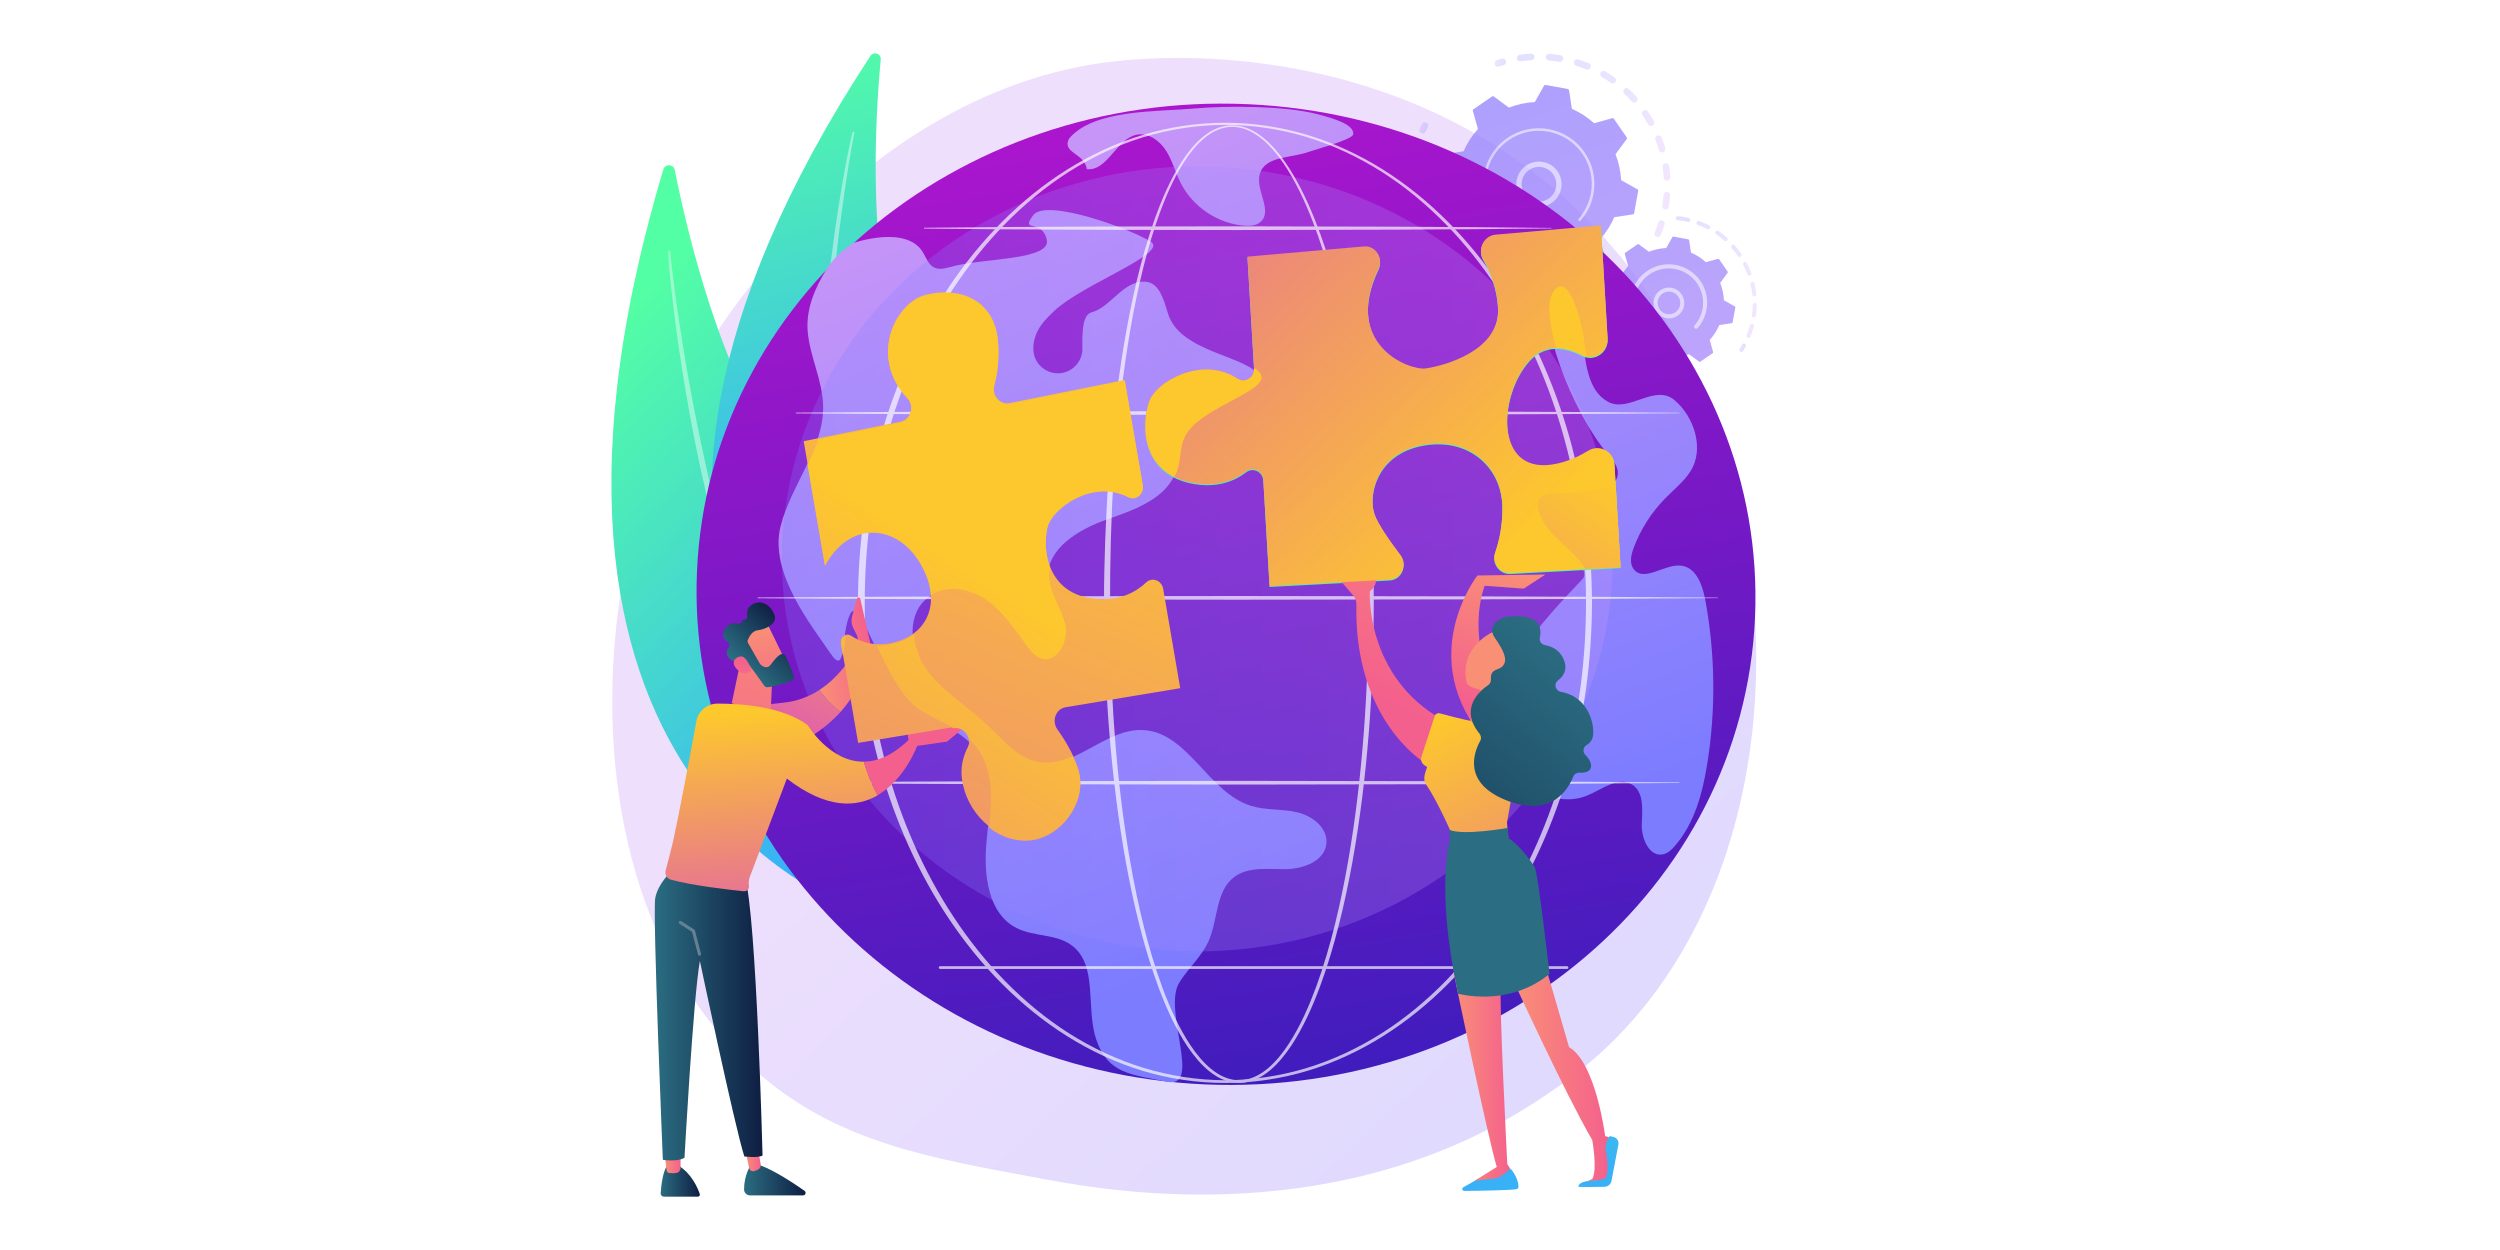 <?xml version="1.0" encoding="utf-8"?>
<!-- Generator: Adobe Illustrator 27.1.0, SVG Export Plug-In . SVG Version: 6.00 Build 0)  -->
<svg version="1.1" xmlns="http://www.w3.org/2000/svg" xmlns:xlink="http://www.w3.org/1999/xlink" x="0px" y="0px"
	 viewBox="0 0 1000 500" style="enable-background:new 0 0 1000 500;" xml:space="preserve">
<g id="Background">
	<g>
		<g>
			<rect x="0" style="fill:#FFFFFF;" width="1000" height="500"/>
		</g>
	</g>
</g>
<g id="Illustration">
	<g>
		<linearGradient id="SVGID_1_" gradientUnits="userSpaceOnUse" x1="744.315" y1="551.982" x2="421.672" y2="208.523">
			<stop  offset="0" style="stop-color:#7C7CFF"/>
			<stop  offset="1" style="stop-color:#C795F8"/>
		</linearGradient>
		<path style="opacity:0.3;fill:url(#SVGID_1_);" d="M647.44,414.19c-11.91,12.28-22.57,19.49-30.73,24.94
			c-79.58,53.14-170.55,37.82-198.67,32.59c-45.38-8.45-83.68-14.4-116.59-44.14c-74.78-67.56-71.14-208.5-14-295.8
			c6.78-10.35,63.83-94.92,154.99-106.84c2.23-0.29,3.89-0.46,5.35-0.61c14.1-1.49,101.5-9.37,172.76,50.33
			c10.2,8.55,26.62,23.96,41.84,47.47C718.05,208.08,718.23,341.22,647.44,414.19z"/>
		<g>
			<g>
				
					<linearGradient id="SVGID_00000127027637786077670930000003059152493665047940_" gradientUnits="userSpaceOnUse" x1="226.401" y1="146.389" x2="374.432" y2="288.031">
					<stop  offset="0" style="stop-color:#53FFA4"/>
					<stop  offset="1" style="stop-color:#38B1F7"/>
				</linearGradient>
				<path style="fill:url(#SVGID_00000127027637786077670930000003059152493665047940_);" d="M265.34,67.78
					c0.7-2.35,4.09-2.19,4.57,0.21c4.59,23.23,18.52,83.77,44.65,117.38c42.55,54.71,67.01,140.04,33.8,180.63
					C348.36,366,188.79,323.45,265.34,67.78z"/>
				<path style="opacity:0.43;fill:#FFFFFF;" d="M267.27,100.57c0,0.75,0.06,1.36,0.09,2.03l0.14,1.96l0.33,3.92
					c0.24,2.61,0.51,5.21,0.79,7.82c0.57,5.21,1.21,10.4,1.89,15.6c1.39,10.38,3.06,20.72,4.88,31.04
					c1.81,10.32,3.91,20.59,6.23,30.81c2.33,10.22,4.8,20.41,7.6,30.51c5.57,20.21,12.24,40.14,20.29,59.51
					c4.13,9.64,8.51,19.18,13.44,28.45c4.99,9.23,10.38,18.25,16.4,26.83c0.13,0.19,0.39,0.23,0.58,0.1
					c0.18-0.13,0.23-0.38,0.11-0.56l0,0c-5.66-8.78-10.84-17.85-15.56-27.15c-4.75-9.29-8.95-18.85-12.9-28.51
					c-3.95-9.66-7.5-19.48-10.83-29.37c-3.33-9.89-6.25-19.92-9.11-29.96c-5.64-20.11-10.2-40.52-14.19-61.03
					c-1.98-10.26-3.75-20.56-5.33-30.89c-0.8-5.16-1.56-10.34-2.25-15.52l-0.97-7.78l-0.45-3.89l-0.2-1.95
					c-0.06-0.64-0.13-1.32-0.15-1.88l0-0.09c-0.01-0.23-0.2-0.4-0.43-0.39C267.44,100.17,267.27,100.35,267.27,100.57z"/>
			</g>
			<g>
				
					<linearGradient id="SVGID_00000170258040725614747310000016223173248022540692_" gradientUnits="userSpaceOnUse" x1="291.753" y1="20.941" x2="342.872" y2="213.701">
					<stop  offset="0" style="stop-color:#53FFA4"/>
					<stop  offset="1" style="stop-color:#38B1F7"/>
				</linearGradient>
				<path style="fill:url(#SVGID_00000170258040725614747310000016223173248022540692_);" d="M348.17,22.36
					c1.28-1.96,4.35-0.89,4.13,1.44c-2.13,22.56-5.87,81.88,8.93,119.82c24.1,61.78,23.25,146.71-18.28,174.86
					C342.95,318.49,208.22,235.94,348.17,22.36z"/>
				<path style="opacity:0.43;fill:#FFFFFF;" d="M340.99,52.96c-0.21,0.69-0.32,1.27-0.47,1.89l-0.4,1.84l-0.77,3.68
					c-0.5,2.46-0.95,4.92-1.41,7.38c-0.9,4.93-1.73,9.87-2.52,14.82c-1.56,9.9-2.85,19.84-3.99,29.8
					c-1.16,9.96-2.03,19.95-2.7,29.95c-0.66,10-1.17,20.02-1.35,30.05c-0.41,20.05,0.28,40.15,2.38,60.11
					c1.16,9.97,2.57,19.91,4.57,29.76c2.06,9.82,4.54,19.56,7.72,29.08c0.07,0.21,0.3,0.32,0.51,0.25c0.21-0.07,0.32-0.29,0.26-0.49
					l0-0.01c-2.79-9.6-5.07-19.33-6.86-29.15c-1.82-9.82-3.07-19.73-4.05-29.66c-0.98-9.93-1.56-19.91-1.92-29.89
					c-0.35-9.98-0.29-19.97-0.18-29.96c0.32-19.98,1.7-39.94,3.63-59.83c0.99-9.95,2.17-19.88,3.53-29.78
					c0.67-4.95,1.39-9.9,2.17-14.84l1.23-7.4l0.65-3.69l0.35-1.84c0.12-0.6,0.25-1.25,0.37-1.77l0.02-0.09
					c0.05-0.21-0.08-0.43-0.29-0.48C341.26,52.63,341.05,52.75,340.99,52.96z"/>
			</g>
		</g>
		<g style="opacity:0.78;">
			<g>
				<g style="opacity:0.3;">
					
						<linearGradient id="SVGID_00000147207772965549770940000000343259080610461627_" gradientUnits="userSpaceOnUse" x1="-1096.647" y1="392.88" x2="-1018.429" y2="392.88" gradientTransform="matrix(0.941 0.339 -0.339 0.941 1764.748 44.065)">
						<stop  offset="0" style="stop-color:#7C7CFF"/>
						<stop  offset="1" style="stop-color:#C795F8"/>
					</linearGradient>
					<path style="fill:url(#SVGID_00000147207772965549770940000000343259080610461627_);" d="M662.59,94.75
						c-0.68-0.27-1-1.05-0.72-1.72c0.53-1.31,1.02-2.67,1.44-4.03c0.21-0.69,0.94-1.08,1.63-0.88c0.01,0,0.02,0,0.02,0.01
						c0.7,0.22,1.08,0.96,0.87,1.65c-0.44,1.43-0.95,2.86-1.52,4.24c-0.26,0.63-0.95,0.96-1.59,0.77
						C662.68,94.78,662.63,94.76,662.59,94.75z M664.91,82.24c0.23-1.4,0.41-2.83,0.52-4.24c0.06-0.73,0.69-1.27,1.42-1.21
						c0.73,0.06,1.27,0.69,1.21,1.42c-0.12,1.49-0.3,2.99-0.55,4.46c-0.12,0.72-0.8,1.21-1.52,1.09c-0.05-0.01-0.1-0.02-0.15-0.03
						C665.21,83.54,664.79,82.91,664.91,82.24z M665.49,71.06c-0.09-1.42-0.23-2.85-0.44-4.25c-0.11-0.72,0.39-1.39,1.11-1.5
						c0.72-0.11,1.39,0.39,1.5,1.11c0.22,1.48,0.37,2.99,0.46,4.48c0.04,0.73-0.51,1.35-1.24,1.4c-0.16,0.01-0.31-0.01-0.45-0.05
						C665.92,72.09,665.53,71.63,665.49,71.06z M663.57,60.02c-0.4-1.36-0.86-2.72-1.38-4.05c-0.26-0.68,0.07-1.44,0.75-1.71
						c0.68-0.26,1.44,0.07,1.71,0.75c0.54,1.39,1.03,2.83,1.45,4.26c0.21,0.7-0.2,1.43-0.89,1.64c-0.25,0.07-0.5,0.07-0.74,0
						C664.05,60.8,663.7,60.47,663.57,60.02z M659.23,49.69c-0.69-1.24-1.45-2.46-2.24-3.64c-0.41-0.6-0.25-1.42,0.36-1.83
						c0.6-0.41,1.42-0.25,1.83,0.36c0.84,1.24,1.63,2.53,2.36,3.83c0.36,0.64,0.13,1.44-0.51,1.8c-0.32,0.18-0.68,0.21-1.01,0.12
						C659.69,50.22,659.4,50.01,659.23,49.69z M652.71,40.58c-0.95-1.06-1.96-2.08-2.99-3.05c-0.53-0.5-0.56-1.33-0.06-1.87
						c0.5-0.53,1.33-0.56,1.87-0.06c1.09,1.02,2.15,2.1,3.15,3.22c0.49,0.54,0.44,1.38-0.1,1.86c-0.35,0.32-0.83,0.41-1.25,0.29
						C653.1,40.9,652.88,40.77,652.71,40.58z M606.81,23.4c-0.1-0.72,0.39-1.39,1.12-1.5c1.48-0.21,2.98-0.37,4.48-0.45
						c0.73-0.04,1.35,0.51,1.39,1.24c0.04,0.73-0.51,1.35-1.24,1.39c-1.42,0.08-2.85,0.23-4.25,0.43c-0.19,0.03-0.38,0.01-0.56-0.04
						C607.27,24.34,606.89,23.93,606.81,23.4z M644.34,33.14c-1.16-0.82-2.37-1.59-3.59-2.31c-0.63-0.37-0.84-1.18-0.47-1.81
						c0.37-0.63,1.17-0.84,1.81-0.47c1.29,0.75,2.56,1.57,3.78,2.43c0.6,0.42,0.74,1.24,0.32,1.84c-0.33,0.47-0.92,0.66-1.45,0.51
						C644.6,33.29,644.47,33.23,644.34,33.14z M618.29,22.75c0.06-0.73,0.7-1.27,1.42-1.21c1.49,0.12,2.99,0.31,4.47,0.56
						c0.72,0.12,1.2,0.8,1.08,1.52c-0.12,0.72-0.8,1.2-1.52,1.08c-1.4-0.24-2.83-0.41-4.24-0.53c-0.09-0.01-0.18-0.02-0.26-0.05
						C618.65,23.95,618.24,23.38,618.29,22.75z M634.52,27.76c-1.31-0.54-2.67-1.02-4.02-1.45c-0.7-0.22-1.08-0.96-0.87-1.65
						c0.21-0.69,0.94-1.07,1.63-0.87c0.01,0,0.02,0.01,0.03,0.01c1.43,0.45,2.85,0.96,4.23,1.52c0.67,0.28,1,1.05,0.72,1.72
						c-0.26,0.63-0.95,0.95-1.59,0.77C634.61,27.79,634.57,27.78,634.52,27.76z"/>
					
						<linearGradient id="SVGID_00000101068311496449274650000003009190387566065564_" gradientUnits="userSpaceOnUse" x1="2406.959" y1="265.579" x2="2411.356" y2="265.579" gradientTransform="matrix(-0.961 -0.278 -0.278 0.961 2988.041 440.675)">
						<stop  offset="0" style="stop-color:#7C7CFF"/>
						<stop  offset="1" style="stop-color:#C795F8"/>
					</linearGradient>
					<path style="fill:url(#SVGID_00000101068311496449274650000003009190387566065564_);" d="M598.74,26.64
						c0.25,0.07,0.52,0.07,0.79-0.02c0.64-0.22,1.3-0.43,1.96-0.62c0.7-0.2,1.1-0.94,0.9-1.64c-0.2-0.7-0.94-1.1-1.64-0.9
						c-0.69,0.2-1.39,0.42-2.06,0.65c-0.69,0.23-1.06,0.98-0.83,1.67C597.99,26.22,598.33,26.52,598.74,26.64z"/>
				</g>
				<g style="opacity:0.3;">
					
						<linearGradient id="SVGID_00000023996716750899572640000005451809281626582666_" gradientUnits="userSpaceOnUse" x1="2429.78" y1="299.173" x2="2432.797" y2="299.173" gradientTransform="matrix(-0.961 -0.278 -0.278 0.961 2988.041 440.675)">
						<stop  offset="0" style="stop-color:#7C7CFF"/>
						<stop  offset="1" style="stop-color:#C795F8"/>
					</linearGradient>
					<path style="fill:url(#SVGID_00000023996716750899572640000005451809281626582666_);" d="M568.66,53.37
						c0.61,0.18,1.28-0.11,1.56-0.7c0.29-0.62,0.6-1.24,0.92-1.84c0.34-0.65,0.09-1.44-0.56-1.78c-0.65-0.34-1.44-0.09-1.78,0.56
						c-0.33,0.64-0.66,1.29-0.96,1.94c-0.31,0.66-0.03,1.45,0.63,1.76C568.53,53.33,568.6,53.35,568.66,53.37z"/>
					
						<linearGradient id="SVGID_00000071549594748927077050000004963442978773660057_" gradientUnits="userSpaceOnUse" x1="-1123.826" y1="444.227" x2="-1043.475" y2="444.227" gradientTransform="matrix(0.941 0.339 -0.339 0.941 1764.748 44.065)">
						<stop  offset="0" style="stop-color:#7C7CFF"/>
						<stop  offset="1" style="stop-color:#C795F8"/>
					</linearGradient>
					<path style="fill:url(#SVGID_00000071549594748927077050000004963442978773660057_);" d="M598.29,123.92
						c-0.69-0.24-1.06-0.99-0.82-1.68c0.24-0.69,0.99-1.05,1.68-0.82c1.31,0.45,2.66,0.85,4.03,1.2c0.7,0.18,1.13,0.9,0.95,1.6
						c-0.18,0.71-0.9,1.13-1.6,0.95c-0.59-0.15-1.18-0.31-1.76-0.48C599.94,124.47,599.11,124.2,598.29,123.92z M608.45,125.02
						c0.08-0.72,0.74-1.24,1.46-1.16c1.39,0.16,2.8,0.26,4.2,0.3c0.73,0.02,1.3,0.63,1.28,1.36c-0.02,0.73-0.63,1.3-1.36,1.28
						c-1.47-0.04-2.95-0.15-4.42-0.31c-0.08-0.01-0.15-0.02-0.22-0.04C608.79,126.26,608.38,125.67,608.45,125.02z M591.67,121.12
						c-1.31-0.66-2.61-1.39-3.86-2.16c-0.62-0.38-0.81-1.2-0.43-1.82c0.38-0.62,1.2-0.81,1.82-0.43c1.19,0.73,2.42,1.43,3.67,2.05
						c0.65,0.33,0.91,1.12,0.58,1.77c-0.29,0.58-0.95,0.85-1.54,0.67C591.82,121.19,591.74,121.16,591.67,121.12z M619.76,125.34
						c-0.08-0.72,0.44-1.38,1.17-1.46c1.39-0.15,2.79-0.36,4.16-0.63c0.72-0.14,1.41,0.33,1.55,1.04c0.14,0.72-0.33,1.41-1.04,1.55
						c-1.44,0.28-2.92,0.51-4.38,0.67c-0.18,0.02-0.35,0-0.51-0.04C620.21,126.32,619.82,125.88,619.76,125.34z M581.96,114.77
						c-1.13-0.93-2.24-1.93-3.29-2.96c-0.52-0.51-0.53-1.34-0.02-1.87c0.51-0.52,1.35-0.53,1.87-0.02c1,0.98,2.05,1.92,3.13,2.81
						c0.56,0.46,0.64,1.3,0.18,1.86c-0.35,0.42-0.9,0.57-1.39,0.43C582.27,114.98,582.11,114.89,581.96,114.77z M573.88,106.45
						c-0.9-1.16-1.77-2.38-2.57-3.61c-0.4-0.61-0.22-1.43,0.39-1.83c0.61-0.4,1.43-0.23,1.83,0.39c0.76,1.17,1.58,2.32,2.44,3.43
						c0.45,0.58,0.34,1.4-0.23,1.85c-0.35,0.27-0.79,0.34-1.18,0.22C574.3,106.83,574.06,106.68,573.88,106.45z M567.81,96.56
						c-0.63-1.33-1.21-2.7-1.72-4.08c-0.26-0.68,0.09-1.44,0.77-1.7c0.68-0.26,1.44,0.09,1.7,0.77c0.49,1.31,1.04,2.61,1.64,3.88
						c0.31,0.66,0.03,1.45-0.63,1.76c-0.3,0.14-0.63,0.16-0.93,0.07C568.29,97.17,567.98,96.92,567.81,96.56z M564.04,85.59
						c-0.32-1.44-0.59-2.9-0.79-4.36c-0.1-0.72,0.41-1.39,1.13-1.49c0.72-0.1,1.39,0.41,1.49,1.13c0.19,1.38,0.44,2.78,0.75,4.14
						c0.16,0.71-0.29,1.42-1,1.58c-0.22,0.05-0.45,0.04-0.66-0.02C564.51,86.44,564.15,86.07,564.04,85.59z M562.77,74.05
						c0-1.47,0.07-2.96,0.19-4.42c0.06-0.73,0.7-1.26,1.43-1.2c0.72,0.06,1.26,0.7,1.2,1.43c-0.12,1.39-0.18,2.81-0.18,4.2
						c0,0.73-0.59,1.32-1.32,1.32c-0.13,0-0.25-0.02-0.37-0.05C563.17,75.16,562.77,74.65,562.77,74.05z M564.07,62.52
						c0.24-1.06,0.51-2.12,0.81-3.15c0.11-0.38,0.22-0.75,0.34-1.12c0.22-0.7,0.95-1.1,1.65-0.86c0.7,0.22,1.08,0.96,0.86,1.65
						c-0.11,0.35-0.22,0.71-0.32,1.07c-0.29,0.99-0.55,1.99-0.77,3c-0.16,0.71-0.87,1.16-1.58,1c-0.03-0.01-0.05-0.01-0.08-0.02
						C564.32,63.88,563.91,63.2,564.07,62.52z"/>
					
						<linearGradient id="SVGID_00000055694058540936001450000002647394627799343506_" gradientUnits="userSpaceOnUse" x1="2348.174" y1="349.835" x2="2352.514" y2="349.835" gradientTransform="matrix(-0.961 -0.278 -0.278 0.961 2988.041 440.675)">
						<stop  offset="0" style="stop-color:#7C7CFF"/>
						<stop  offset="1" style="stop-color:#C795F8"/>
					</linearGradient>
					<path style="fill:url(#SVGID_00000055694058540936001450000002647394627799343506_);" d="M631.78,123.99
						c0.25,0.07,0.53,0.07,0.79-0.02c0.68-0.23,1.36-0.48,2.03-0.74c0.68-0.26,1.02-1.03,0.75-1.71c-0.27-0.68-1.03-1.02-1.71-0.75
						c-0.64,0.25-1.29,0.49-1.93,0.71c-0.69,0.24-1.06,0.99-0.82,1.68C631.05,123.57,631.39,123.87,631.78,123.99z"/>
				</g>
				<g>
					
						<linearGradient id="SVGID_00000049200984178461985470000009612630442372879287_" gradientUnits="userSpaceOnUse" x1="-1196.707" y1="248.259" x2="-908.183" y2="636.416" gradientTransform="matrix(0.941 0.339 -0.339 0.941 1764.748 44.065)">
						<stop  offset="0" style="stop-color:#7C7CFF"/>
						<stop  offset="1" style="stop-color:#C795F8"/>
					</linearGradient>
					<path style="fill:url(#SVGID_00000049200984178461985470000009612630442372879287_);" d="M641.75,103.67
						c0.22-0.15,0.31-0.42,0.24-0.67l-2.02-7.23c2.36-2.6,4.31-5.59,5.76-8.9l7.42-1.13c0.26-0.04,0.47-0.24,0.51-0.5l1.62-8.86
						c0.05-0.26-0.07-0.52-0.3-0.65l-6.54-3.68c-0.18-3.6-0.95-7.1-2.23-10.36l4.45-6.05c0.16-0.21,0.16-0.5,0.01-0.72l-5.12-7.41
						c-0.15-0.22-0.42-0.31-0.67-0.24l-7.23,2.02c-2.6-2.36-5.59-4.31-8.9-5.76l-1.13-7.42c-0.04-0.26-0.24-0.47-0.5-0.51
						l-8.86-1.62c-0.26-0.05-0.52,0.07-0.65,0.3l-3.68,6.54c-3.6,0.18-7.1,0.95-10.36,2.23l-6.05-4.45
						c-0.21-0.16-0.5-0.16-0.72-0.01l-7.41,5.12c-0.22,0.15-0.31,0.42-0.24,0.67l2.02,7.23c-2.36,2.6-4.31,5.59-5.76,8.9l-7.42,1.13
						c-0.26,0.04-0.47,0.24-0.51,0.5l-1.62,8.86c-0.05,0.26,0.07,0.52,0.3,0.65l6.54,3.68c0.18,3.6,0.95,7.1,2.23,10.36l-4.45,6.05
						c-0.16,0.21-0.16,0.5-0.01,0.72l5.12,7.41c0.15,0.22,0.42,0.31,0.67,0.24l7.23-2.02c2.6,2.36,5.59,4.31,8.9,5.76l1.13,7.42
						c0.04,0.26,0.24,0.47,0.5,0.51l8.86,1.62c0.26,0.05,0.52-0.07,0.65-0.3l3.68-6.54c3.6-0.18,7.1-0.95,10.36-2.23l6.05,4.45
						c0.21,0.16,0.5,0.16,0.72,0.01L641.75,103.67z"/>
					<path style="opacity:0.56;fill:#FFFFFF;" d="M611.82,81.92c-4.54-2.07-6.55-7.45-4.47-11.99c1-2.2,2.81-3.88,5.07-4.72
						c2.27-0.84,4.72-0.76,6.92,0.25c4.54,2.07,6.55,7.45,4.47,11.99c-1.89,4.13-6.51,6.16-10.75,4.94
						C612.64,82.26,612.23,82.11,611.82,81.92z M613.15,67.19c-1.74,0.65-3.12,1.93-3.89,3.62c-1.59,3.48-0.05,7.61,3.43,9.2
						c3.48,1.59,7.61,0.05,9.2-3.43c1.59-3.48,0.05-7.61-3.43-9.2c-0.32-0.14-0.64-0.26-0.97-0.36
						C616.07,66.61,614.56,66.66,613.15,67.19z"/>
					<path style="opacity:0.56;fill:#FFFFFF;" d="M609.24,94.89c0.73,0.21,1.47,0.39,2.23,0.53l0,0c0.24,0.04,0.48,0.08,0.72,0.12
						c1.18,0.18,2.37,0.26,3.56,0.25c0.02,0,0.03,0,0.05,0c0.05,0,0.09,0,0.14,0c0.09,0,0.18,0,0.27-0.01
						c0.23-0.01,0.43-0.17,0.49-0.38c0.02-0.05,0.02-0.11,0.02-0.16c-0.01-0.29-0.25-0.52-0.54-0.51c-1.5,0.05-3.01-0.07-4.5-0.34
						c-7.39-1.35-13.19-6.41-15.83-12.9c-1.47-3.61-1.96-7.67-1.21-11.78c0.13-0.72,0.3-1.43,0.5-2.12c1.35-4.67,4.25-8.7,8.31-11.5
						c4.66-3.22,10.3-4.43,15.87-3.41c11.5,2.11,19.14,13.18,17.03,24.68c-0.13,0.71-0.3,1.41-0.49,2.1
						c-0.86,2.98-2.37,5.74-4.42,8.07c-0.05,0.06-0.09,0.13-0.11,0.2c-0.06,0.19,0,0.4,0.16,0.54c0.22,0.19,0.55,0.17,0.75-0.05
						c2.15-2.45,3.74-5.34,4.64-8.47c0.21-0.72,0.38-1.46,0.52-2.2c2.21-12.07-5.81-23.69-17.88-25.9
						c-5.85-1.07-11.76,0.2-16.66,3.58c-4.26,2.94-7.3,7.17-8.72,12.08c-0.21,0.73-0.39,1.47-0.53,2.23
						c-1.07,5.85,0.2,11.76,3.58,16.66C600.11,90.43,604.34,93.47,609.24,94.89z"/>
				</g>
			</g>
			<g>
				<g style="opacity:0.3;">
					
						<linearGradient id="SVGID_00000121964489147643479900000003992304808506904960_" gradientUnits="userSpaceOnUse" x1="2283.242" y1="348.106" x2="2285.388" y2="348.106" gradientTransform="matrix(-0.961 -0.278 -0.278 0.961 2988.041 440.675)">
						<stop  offset="0" style="stop-color:#7C7CFF"/>
						<stop  offset="1" style="stop-color:#C795F8"/>
					</linearGradient>
					<path style="fill:url(#SVGID_00000121964489147643479900000003992304808506904960_);" d="M696.3,140.74
						c0.34,0.1,0.71-0.03,0.91-0.35c0.37-0.58,0.73-1.19,1.07-1.79c0.22-0.39,0.08-0.89-0.32-1.11c-0.39-0.22-0.89-0.08-1.11,0.32
						c-0.32,0.58-0.66,1.15-1.02,1.71c-0.24,0.38-0.13,0.88,0.25,1.13C696.15,140.68,696.22,140.71,696.3,140.74z"/>
					
						<linearGradient id="SVGID_00000049193934320363799280000014052350117759175814_" gradientUnits="userSpaceOnUse" x1="-1015.144" y1="427.93" x2="-970.953" y2="427.93" gradientTransform="matrix(0.941 0.339 -0.339 0.941 1764.748 44.065)">
						<stop  offset="0" style="stop-color:#7C7CFF"/>
						<stop  offset="1" style="stop-color:#C795F8"/>
					</linearGradient>
					<path style="fill:url(#SVGID_00000049193934320363799280000014052350117759175814_);" d="M699.09,135.13
						c-0.42-0.17-0.62-0.64-0.45-1.06c0.43-1.05,0.8-2.14,1.12-3.23c0.07-0.23,0.13-0.46,0.19-0.69c0.12-0.43,0.56-0.69,1-0.58
						c0.41,0.13,0.69,0.56,0.58,1c-0.07,0.24-0.13,0.49-0.2,0.73c-0.33,1.14-0.73,2.28-1.17,3.39c-0.16,0.39-0.59,0.59-0.98,0.48
						C699.14,135.15,699.11,135.14,699.09,135.13z M700.77,126.09c0.19-1.36,0.3-2.75,0.32-4.13c0.01-0.45,0.38-0.81,0.83-0.8
						c0.45,0.01,0.81,0.38,0.8,0.83c-0.02,1.44-0.14,2.9-0.34,4.33c-0.06,0.45-0.47,0.76-0.92,0.69c-0.04-0.01-0.08-0.01-0.11-0.02
						C700.97,126.87,700.71,126.49,700.77,126.09z M700.9,117.83c-0.15-1.37-0.38-2.74-0.7-4.08c-0.1-0.44,0.17-0.88,0.61-0.98
						c0.44-0.1,0.88,0.17,0.98,0.61c0.33,1.41,0.58,2.85,0.74,4.28c0.05,0.45-0.27,0.85-0.72,0.9c-0.11,0.01-0.22,0-0.31-0.03
						C701.18,118.43,700.94,118.16,700.9,117.83z M699,109.78c-0.48-1.29-1.05-2.56-1.68-3.78c-0.21-0.4-0.05-0.89,0.35-1.1
						c0.4-0.21,0.89-0.05,1.1,0.35c0.66,1.28,1.26,2.61,1.76,3.97c0.16,0.42-0.06,0.89-0.48,1.05c-0.17,0.06-0.35,0.07-0.51,0.02
						C699.3,110.21,699.09,110.04,699,109.78z M695.19,102.45c-0.78-1.14-1.64-2.23-2.55-3.26c-0.3-0.34-0.27-0.85,0.07-1.15
						c0.34-0.3,0.85-0.27,1.15,0.07c0.95,1.08,1.85,2.23,2.67,3.42c0.25,0.37,0.16,0.88-0.21,1.13c-0.21,0.14-0.46,0.18-0.69,0.11
						C695.46,102.72,695.3,102.61,695.19,102.45z M689.72,96.26c-1.03-0.91-2.13-1.76-3.26-2.54c-0.37-0.25-0.47-0.76-0.21-1.13
						c0.25-0.37,0.76-0.47,1.13-0.21c1.19,0.81,2.34,1.71,3.42,2.66c0.34,0.3,0.37,0.81,0.07,1.15c-0.22,0.24-0.55,0.33-0.84,0.24
						C689.92,96.4,689.81,96.35,689.72,96.26z M682.9,91.61c-1.22-0.63-2.49-1.19-3.79-1.66c-0.42-0.16-0.64-0.62-0.48-1.05
						c0.15-0.42,0.62-0.63,1.05-0.48c1.36,0.5,2.69,1.09,3.97,1.74c0.4,0.21,0.56,0.7,0.35,1.1c-0.18,0.35-0.58,0.52-0.95,0.41
						C683,91.65,682.95,91.63,682.9,91.61z M670.34,87.17c0.05-0.45,0.45-0.77,0.9-0.72c1.24,0.13,2.49,0.33,3.72,0.6
						c0.19,0.04,0.37,0.08,0.56,0.12c0.44,0.09,0.71,0.54,0.61,0.98c-0.1,0.44-0.54,0.71-0.98,0.61c-0.17-0.04-0.35-0.08-0.53-0.12
						c-1.18-0.25-2.37-0.45-3.55-0.57c-0.05-0.01-0.1-0.01-0.14-0.03C670.55,87.93,670.29,87.57,670.34,87.17z"/>
				</g>
				<g style="opacity:0.3;">
					
						<linearGradient id="SVGID_00000083775734390527538490000003362727361379319450_" gradientUnits="userSpaceOnUse" x1="-1036.684" y1="470.32" x2="-987.813" y2="470.32" gradientTransform="matrix(0.941 0.339 -0.339 0.941 1764.748 44.065)">
						<stop  offset="0" style="stop-color:#7C7CFF"/>
						<stop  offset="1" style="stop-color:#C795F8"/>
					</linearGradient>
					<path style="fill:url(#SVGID_00000083775734390527538490000003362727361379319450_);" d="M657.24,155.14
						c-1.36-0.41-2.7-0.91-4-1.49c-0.41-0.18-0.6-0.66-0.42-1.08c0.18-0.41,0.66-0.59,1.08-0.42c1.23,0.55,2.52,1.02,3.82,1.42
						c0.43,0.13,0.67,0.59,0.54,1.02c-0.13,0.43-0.58,0.67-1.01,0.55C657.25,155.14,657.25,155.14,657.24,155.14z M660.73,155.19
						c0.08-0.44,0.5-0.74,0.94-0.66c1.33,0.24,2.69,0.39,4.05,0.47c0.45,0.03,0.79,0.41,0.77,0.86c-0.02,0.45-0.41,0.79-0.86,0.77
						c-1.42-0.08-2.84-0.24-4.24-0.49c-0.03-0.01-0.06-0.01-0.09-0.02C660.91,156,660.66,155.6,660.73,155.19z M649.45,151.69
						c-1.22-0.73-2.41-1.54-3.52-2.41c-0.36-0.28-0.42-0.79-0.14-1.14c0.28-0.36,0.79-0.42,1.14-0.14c1.07,0.83,2.2,1.6,3.36,2.3
						c0.39,0.23,0.51,0.73,0.28,1.12c-0.19,0.32-0.58,0.47-0.93,0.36C649.58,151.75,649.51,151.73,649.45,151.69z M669.04,155.84
						c-0.03-0.45,0.31-0.84,0.76-0.87c1.35-0.09,2.71-0.27,4.04-0.52c0.44-0.08,0.87,0.21,0.95,0.65c0.08,0.44-0.2,0.87-0.65,0.95
						c-1.39,0.27-2.82,0.45-4.24,0.55c-0.1,0.01-0.19,0-0.28-0.03C669.3,156.47,669.06,156.19,669.04,155.84z M642.72,146.46
						c-1.01-1-1.96-2.07-2.84-3.19c-0.28-0.35-0.22-0.87,0.14-1.15c0.35-0.28,0.87-0.22,1.15,0.14c0.84,1.06,1.75,2.09,2.71,3.04
						c0.32,0.32,0.32,0.83,0,1.15c-0.22,0.22-0.53,0.29-0.81,0.21C642.94,146.63,642.82,146.56,642.72,146.46z M637.44,139.77
						c-0.74-1.21-1.41-2.48-2-3.77c-0.19-0.41-0.01-0.89,0.4-1.08c0.41-0.19,0.89-0.01,1.08,0.4c0.56,1.23,1.2,2.44,1.91,3.6
						c0.23,0.38,0.11,0.89-0.27,1.12c-0.2,0.12-0.44,0.15-0.65,0.09C637.73,140.08,637.56,139.95,637.44,139.77z M633.92,132.01
						c-0.43-1.36-0.77-2.75-1.03-4.14c-0.08-0.44,0.21-0.87,0.65-0.95c0.44-0.08,0.87,0.21,0.95,0.65c0.25,1.33,0.58,2.66,0.99,3.95
						c0.14,0.43-0.1,0.89-0.53,1.02c-0.16,0.05-0.32,0.05-0.47,0.01C634.22,132.48,634.01,132.28,633.92,132.01z"/>
					
						<linearGradient id="SVGID_00000031892866815363389080000007652974284566244011_" gradientUnits="userSpaceOnUse" x1="2295.865" y1="367.318" x2="2299.148" y2="367.318" gradientTransform="matrix(-0.961 -0.278 -0.278 0.961 2988.041 440.675)">
						<stop  offset="0" style="stop-color:#7C7CFF"/>
						<stop  offset="1" style="stop-color:#C795F8"/>
					</linearGradient>
					<path style="fill:url(#SVGID_00000031892866815363389080000007652974284566244011_);" d="M677.84,154.98
						c0.15,0.04,0.32,0.04,0.48-0.01c0.66-0.21,1.32-0.45,1.96-0.7c0.42-0.16,0.63-0.64,0.46-1.06c-0.16-0.42-0.64-0.63-1.06-0.46
						c-0.61,0.24-1.24,0.46-1.87,0.67c-0.43,0.14-0.66,0.6-0.52,1.03C677.38,154.72,677.59,154.91,677.84,154.98z"/>
				</g>
				<g>
					
						<linearGradient id="SVGID_00000066503904694053232480000010213556023962912936_" gradientUnits="userSpaceOnUse" x1="-1167.804" y1="226.774" x2="-879.28" y2="614.932" gradientTransform="matrix(0.941 0.339 -0.339 0.941 1764.748 44.065)">
						<stop  offset="0" style="stop-color:#7C7CFF"/>
						<stop  offset="1" style="stop-color:#C795F8"/>
					</linearGradient>
					<path style="fill:url(#SVGID_00000066503904694053232480000010213556023962912936_);" d="M685.08,141.26
						c0.14-0.1,0.21-0.28,0.16-0.45l-1.35-4.84c1.58-1.74,2.89-3.74,3.85-5.95l4.96-0.75c0.17-0.03,0.31-0.16,0.34-0.33l1.09-5.93
						c0.03-0.17-0.05-0.35-0.2-0.43l-4.37-2.47c-0.12-2.41-0.63-4.75-1.49-6.93l2.98-4.05c0.1-0.14,0.11-0.33,0.01-0.48l-3.42-4.96
						c-0.1-0.14-0.28-0.21-0.45-0.16l-4.84,1.35c-1.74-1.58-3.74-2.89-5.95-3.85l-0.75-4.96c-0.03-0.17-0.16-0.31-0.33-0.34
						l-5.93-1.09c-0.17-0.03-0.35,0.05-0.43,0.2l-2.47,4.37c-2.41,0.12-4.75,0.63-6.93,1.49l-4.05-2.98
						c-0.14-0.1-0.33-0.11-0.48-0.01l-4.96,3.42c-0.14,0.1-0.21,0.28-0.16,0.45l1.35,4.84c-1.58,1.74-2.89,3.74-3.85,5.95
						l-4.96,0.75c-0.17,0.03-0.31,0.16-0.34,0.33l-1.09,5.93c-0.03,0.17,0.05,0.35,0.2,0.43l4.37,2.47
						c0.12,2.41,0.63,4.75,1.49,6.93l-2.98,4.05c-0.1,0.14-0.11,0.33-0.01,0.48l3.42,4.96c0.1,0.14,0.28,0.21,0.45,0.16l4.84-1.35
						c1.74,1.58,3.74,2.89,5.95,3.85l0.75,4.96c0.03,0.17,0.16,0.31,0.33,0.34l5.93,1.09c0.17,0.03,0.35-0.05,0.43-0.2l2.47-4.37
						c2.41-0.12,4.75-0.63,6.93-1.49l4.05,2.98c0.14,0.1,0.33,0.11,0.48,0.01L685.08,141.26z"/>
					<path style="opacity:0.56;fill:#FFFFFF;" d="M665.01,126.8c-1.5-0.68-2.64-1.91-3.22-3.45c-0.58-1.54-0.52-3.22,0.17-4.72
						c1.41-3.09,5.07-4.46,8.17-3.05c3.09,1.41,4.46,5.08,3.05,8.17c-0.68,1.5-1.91,2.64-3.45,3.22c-1.25,0.47-2.6,0.52-3.86,0.15
						C665.57,127.04,665.29,126.93,665.01,126.8z M663.44,119.31c-0.5,1.1-0.55,2.33-0.12,3.47c0.42,1.13,1.26,2.04,2.37,2.54l0,0
						c1.1,0.5,2.33,0.55,3.47,0.12c1.13-0.42,2.04-1.26,2.54-2.37c1.04-2.27,0.03-4.97-2.24-6.01c-0.21-0.09-0.41-0.17-0.62-0.23
						C666.7,116.22,664.39,117.24,663.44,119.31z"/>
					<path style="opacity:0.56;fill:#FFFFFF;" d="M663.22,135.83c0.5,0.14,1,0.26,1.52,0.36c1.03,0.19,2.08,0.27,3.12,0.25
						c0.05,0,0.09,0,0.14,0c0.36-0.01,0.66-0.26,0.76-0.59c0.02-0.08,0.03-0.17,0.03-0.25c-0.01-0.45-0.39-0.8-0.84-0.79
						c-0.97,0.03-1.95-0.04-2.91-0.22l0,0c-0.05-0.01-0.11-0.02-0.16-0.03c-2.27-0.44-4.35-1.43-6.08-2.86
						c-0.94-0.78-1.79-1.69-2.51-2.71c-0.01-0.01-0.01-0.02-0.02-0.02c-0.02-0.03-0.04-0.05-0.05-0.08
						c-2.08-3.02-2.87-6.66-2.21-10.27c0.09-0.47,0.19-0.93,0.32-1.37c0.88-3.02,2.75-5.63,5.38-7.45c3.02-2.08,6.66-2.87,10.27-2.2
						c3.6,0.66,6.74,2.69,8.82,5.7c2.08,3.02,2.87,6.66,2.21,10.27c-0.08,0.46-0.19,0.91-0.32,1.36c-0.56,1.93-1.54,3.71-2.86,5.22
						c-0.08,0.09-0.14,0.2-0.17,0.31c-0.09,0.29,0,0.62,0.24,0.84c0.34,0.3,0.85,0.26,1.15-0.07c1.49-1.69,2.58-3.69,3.2-5.85
						c0.14-0.5,0.26-1,0.36-1.52c0.74-4.04-0.14-8.12-2.47-11.49c-2.33-3.38-5.83-5.64-9.87-6.38c-4.03-0.74-8.12,0.14-11.49,2.47
						c-2.94,2.03-5.04,4.95-6.02,8.33c-0.15,0.5-0.27,1.02-0.36,1.54C650.97,126.13,655.75,133.66,663.22,135.83z"/>
				</g>
			</g>
		</g>
		<g>
			
				<linearGradient id="SVGID_00000031901770311768210390000004474622873451472788_" gradientUnits="userSpaceOnUse" x1="454.13" y1="21.685" x2="528.614" y2="465.28">
				<stop  offset="0" style="stop-color:#B115CE"/>
				<stop  offset="1" style="stop-color:#371DBC"/>
			</linearGradient>
			<path style="fill:url(#SVGID_00000031901770311768210390000004474622873451472788_);" d="M702.01,247
				c-4.75,108.27-103.35,191.88-220.21,186.75s-207.76-97.06-203-205.33S382.14,36.54,499.01,41.67
				C615.88,46.8,706.76,138.73,702.01,247z"/>
			
				<linearGradient id="SVGID_00000088829018814876324770000016349318473361562286_" gradientUnits="userSpaceOnUse" x1="486.392" y1="385.803" x2="365.586" y2="81.25">
				<stop  offset="0" style="stop-color:#7C7CFF"/>
				<stop  offset="1" style="stop-color:#C795F8"/>
			</linearGradient>
			<path style="fill:url(#SVGID_00000088829018814876324770000016349318473361562286_);" d="M330.62,107.7
				c-4.65,7.46-8.23,15.87-7.56,24.63c0.78,10.15,5.92,19.66,6.18,29.84c0.45,17.26-12.88,31.71-17.04,48.47
				c-4.65,18.73,12.87,40.08,19.85,50.53c6.98,10.46,3.98-8.48,8.21-15.87s13.36,31.08,27.61,39.52
				c7.65,4.53,16.62,7.54,22.12,14.53c8.02,10.18,5.8,24.67,4.6,37.58s0.6,28.64,12.22,34.38c6.85,3.38,15.55,2.24,21.72,6.72
				c10.85,7.88,5.67,25.05,9.96,37.75c4.67,13.81,13.94,13.99,28.28,16.92s-1.81-28.58,4.91-39.59c3.53-5.79,8.92-10.39,11.71-16.57
				c3.86-8.57,2.77-20.03,10.27-25.71c5.62-4.26,13.43-3.11,20.48-3.17c7.05-0.06,15.62-3.12,16.42-10.12
				c0.71-6.21-5.51-11.17-11.6-12.61s-12.57-0.75-18.55-2.59c-17.09-5.26-25.07-29.19-42.92-30.3
				c-15.26-0.96-28.04,16.17-43.03,13.18c-8.36-1.67-14.08-9.07-20.29-14.92c-7.97-7.51-17.86-13.14-24.19-22.08
				c-6.33-8.94-7.4-23.22,1.6-29.45c6.69-4.63,16.19-2.75,22.8,1.99c6.61,4.74,11.11,11.78,15.96,18.31
				c1.5,2.02,3.19,4.11,5.59,4.86c6.45,2.02,11.16-7.06,9.62-13.64c-1.54-6.58-6.19-12.37-6.41-19.13
				c-0.38-11.91,12.44-19.46,23.69-23.39c11.25-3.92,24.51-8.6,27.82-20.05c1.17-4.04,0.86-8.49,2.64-12.3
				c5.91-12.63,37.09-18.94,29.64-26.27c-7.45-7.33-31.11-8.92-35.71-23.67c-1.65-5.28-3.35-12.26-8.86-12.77
				c-8.97-0.83-14.1,10.28-21.62,12.18c-3.57,0.91-3.92,6.97-3.78,14.44c0.1,5.42-4.21,9.89-9.63,9.99c-5.42,0.1-9.89-4.21-10-9.62
				c-0.04-2.01,0.31-4.04,1.14-6.07c1.45-3.55,4.2-6.39,6.98-9.04c11.58-11.05,46.13-23.2,38.89-27.91
				c-7.23-4.71-41.96-17.69-47.13-10.53c-5.18,7.17,3.39,1.1,5.48,9.6c2.09,8.5-25.68,7.36-38.53,11.04
				c-2.12,0.61-4.47,1.2-6.46,0.24c-2.22-1.07-3.15-3.66-4.36-5.81c-6.45-11.52-27.9-4.04-27.9-4.04S334.77,101.03,330.62,107.7z"/>
			
				<linearGradient id="SVGID_00000115474761977254384760000008188311602141096608_" gradientUnits="userSpaceOnUse" x1="597.178" y1="340.456" x2="477.437" y2="38.589">
				<stop  offset="0" style="stop-color:#7C7CFF"/>
				<stop  offset="1" style="stop-color:#C795F8"/>
			</linearGradient>
			<path style="fill:url(#SVGID_00000115474761977254384760000008188311602141096608_);" d="M427.65,55.41
				c-3.12,5.81,6.15,5.72,7.08,12.25c8.35,0.91,11.78-12.25,20.03-13.79c4.66-0.87,9.18,2.47,11.71,6.48
				c2.53,4.01,3.71,8.71,5.86,12.93c4.81,9.47,14.74,16.13,25.32,16.99c2.3,0.19,4.84,0.04,6.57-1.49c5.03-4.43-2.17-12.76-0.3-19.2
				c2.14-7.36,12.75-6.24,19.92-8.94c1.98-0.74,17.19-4.8,17.44-6.9c0.43-3.72-6.62-6.09-14.52-8.12
				c-13.38-3.44-36.92-3.3-48.42-2.26C463.02,44.75,437.52,43.63,427.65,55.41L427.65,55.41z"/>
			<g>
				
					<linearGradient id="SVGID_00000012435561357206923690000011667460514772672164_" gradientUnits="userSpaceOnUse" x1="670.043" y1="312.954" x2="549.237" y2="8.402">
					<stop  offset="0" style="stop-color:#7C7CFF"/>
					<stop  offset="1" style="stop-color:#C795F8"/>
				</linearGradient>
				<path style="fill:url(#SVGID_00000012435561357206923690000011667460514772672164_);" d="M682.92,305.4
					c3.47-21.71,3.18-44.02-0.85-65.64c-1.07-5.77-3.59-12.64-9.4-13.47c-6.72-0.96-14.94,6.76-19.14,1.43
					c-1.86-2.35-1.12-5.77-0.06-8.58c2.77-7.4,7.11-14.2,12.65-19.83c3.44-3.5,7.38-6.6,10.03-10.73
					c5.67-8.83,1.69-21.74-6.33-28.51c-8.02-6.77-18.37,5.37-26.8,0.55c-8.43-4.82-8.69-16.51-10.28-26.09
					c-1.17-7.1-6.4-26.32-12.18-16.96s7.7,46.64,22.88,64.5c1.83,2.16,3.85,4.57,3.7,7.39c-0.37,6.74-10.19,6.44-16.8,7.82
					c-8.18,1.71-20.72-2.67-13.8,11.58c3.65,7.52,21.08,17.81,16.4,22.84c-4.68,5.03-19.08,19.61-25.84,31.39
					c-6.76,11.79-10.03,26.46-4.94,39.06c5.1,12.59,20.42,21.29,32.92,15.98c5.85-2.48,12.23-7.65,17.67-4.36
					c4.93,2.98,4.2,10.13,3.96,15.88c-0.24,5.75,3.07,13.39,8.67,12.04c1.84-0.44,3.29-1.84,4.53-3.27
					C677.79,329.4,681.03,317.25,682.92,305.4z"/>
			</g>
			
				<linearGradient id="SVGID_00000145777738545399379840000006207011903767375289_" gradientUnits="userSpaceOnUse" x1="312.732" y1="223.551" x2="645.146" y2="223.551">
				<stop  offset="0" style="stop-color:#7C7CFF"/>
				<stop  offset="1" style="stop-color:#C795F8"/>
			</linearGradient>
			
				<ellipse style="opacity:0.26;fill:url(#SVGID_00000145777738545399379840000006207011903767375289_);" cx="478.94" cy="223.55" rx="166.21" ry="157.01"/>
			<g style="opacity:0.68;">
				<path style="fill:#FFFFFF;" d="M549.52,241.08c-0.05,34.6-2.42,69.27-8.49,103.37c-1.54,8.52-3.32,17-5.45,25.4
					c-2.13,8.39-4.59,16.72-7.61,24.85c-1.51,4.06-3.17,8.08-5.03,12.01c-1.86,3.92-3.93,7.76-6.33,11.4
					c-2.41,3.62-5.14,7.09-8.51,9.95c-1.68,1.42-3.53,2.67-5.56,3.59c-2.03,0.91-4.24,1.49-6.48,1.53
					c-2.24,0.07-4.49-0.38-6.55-1.21c-2.07-0.82-3.97-2.02-5.69-3.39c-3.45-2.76-6.24-6.19-8.7-9.79
					c-2.45-3.61-4.54-7.44-6.43-11.35c-1.88-3.92-3.56-7.92-5.09-11.98c-3.05-8.12-5.54-16.44-7.69-24.83
					c-2.15-8.39-3.95-16.87-5.5-25.39c-3.09-17.04-5.2-34.24-6.62-51.49c-1.41-17.25-2.11-34.56-2.18-51.87
					c-0.04-8.65,0.18-17.31,0.48-25.95c0.32-8.65,0.78-17.29,1.41-25.92c1.26-17.26,3.16-34.48,5.98-51.56
					c1.42-8.54,3.07-17.04,5.06-25.47c2-8.42,4.32-16.78,7.2-24.95c1.45-4.08,3.03-8.12,4.84-12.07c1.8-3.94,3.82-7.8,6.2-11.45
					c2.38-3.63,5.11-7.09,8.51-9.86c1.7-1.37,3.57-2.57,5.62-3.38c2.04-0.82,4.26-1.24,6.46-1.15c2.21,0.06,4.38,0.62,6.39,1.5
					c2.01,0.89,3.86,2.1,5.56,3.47c3.39,2.76,6.21,6.14,8.7,9.7c2.49,3.57,4.65,7.34,6.61,11.21c1.96,3.87,3.71,7.84,5.32,11.86
					c3.21,8.05,5.86,16.31,8.17,24.65c2.3,8.35,4.25,16.79,5.93,25.28C546.72,171.8,549.43,206.47,549.52,241.08z M547.43,241.08
					c0.03-17.25-0.64-34.51-2.08-51.7c-1.43-17.19-3.58-34.33-6.79-51.28c-1.6-8.47-3.47-16.9-5.68-25.23
					c-2.22-8.33-4.79-16.57-7.91-24.6c-1.57-4.01-3.27-7.97-5.18-11.83c-1.91-3.86-4.02-7.61-6.45-11.16
					c-2.43-3.53-5.17-6.88-8.47-9.61c-1.65-1.36-3.43-2.55-5.37-3.43c-1.93-0.87-4.02-1.43-6.14-1.49
					c-2.12-0.07-4.23,0.35-6.19,1.16c-1.97,0.8-3.77,1.97-5.41,3.32c-3.29,2.73-5.95,6.15-8.26,9.76
					c-2.31,3.62-4.28,7.46-6.03,11.38c-1.76,3.93-3.29,7.95-4.7,12.03c-2.79,8.15-5.03,16.49-6.94,24.9
					c-1.91,8.41-3.48,16.89-4.82,25.42c-2.66,17.05-4.4,34.23-5.5,51.45c-1.11,17.22-1.52,34.48-1.49,51.73
					c-0.03,17.25,0.56,34.51,1.85,51.71c1.3,17.2,3.3,34.36,6.27,51.35c1.49,8.49,3.23,16.94,5.31,25.3
					c2.09,8.36,4.51,16.64,7.49,24.72c1.49,4.04,3.13,8.02,4.97,11.9c1.85,3.88,3.89,7.66,6.27,11.22c2.38,3.54,5.1,6.9,8.39,9.57
					c1.65,1.32,3.44,2.47,5.38,3.26c1.93,0.79,4.01,1.22,6.1,1.16c2.08-0.05,4.13-0.6,6.04-1.47c1.9-0.88,3.66-2.08,5.27-3.45
					c3.22-2.76,5.88-6.16,8.22-9.74c4.65-7.2,8.1-15.14,11.07-23.21c2.94-8.09,5.33-16.38,7.4-24.74
					c2.06-8.37,3.78-16.82,5.26-25.32c2.95-16.99,4.92-34.15,6.23-51.35C546.82,275.59,547.43,258.33,547.43,241.08z"/>
				<path style="fill:#FFFFFF;" d="M636.79,241.08c-0.04,11.13-0.75,22.27-2.23,33.31c-1.49,11.04-3.7,21.98-6.69,32.71
					c-6.03,21.43-15.14,42.06-27.54,60.57c-6.2,9.25-13.23,17.95-21.08,25.85c-7.85,7.89-16.54,14.97-25.97,20.9
					c-9.43,5.92-19.61,10.68-30.27,13.91c-10.67,3.2-21.8,4.86-32.94,4.86c-11.14,0.01-22.28-1.64-32.95-4.84
					c-10.67-3.22-20.86-7.97-30.29-13.89c-9.43-5.93-18.13-13-26-20.89c-7.87-7.89-14.91-16.6-21.12-25.84
					c-12.42-18.52-21.55-39.15-27.6-60.59c-3-10.73-5.23-21.68-6.72-32.72c-1.48-11.05-2.18-22.19-2.21-33.33
					c0.04-11.14,0.74-22.29,2.23-33.33c1.49-11.04,3.74-21.98,6.74-32.71c6.07-21.43,15.2-42.05,27.63-60.56
					c6.21-9.24,13.25-17.94,21.12-25.82c7.86-7.88,16.56-14.95,25.99-20.86c9.43-5.91,19.62-10.63,30.27-13.85
					c10.66-3.2,21.78-4.86,32.91-4.86c11.13,0,22.25,1.67,32.9,4.88c10.65,3.23,20.83,7.96,30.25,13.87
					c9.42,5.92,18.11,12.99,25.96,20.88c7.85,7.89,14.88,16.58,21.08,25.82c12.41,18.5,21.53,39.12,27.57,60.54
					c2.99,10.73,5.21,21.66,6.71,32.7C636.03,218.81,636.74,229.94,636.79,241.08z M634.4,241.08c-0.01-11.03-0.67-22.07-2.11-33.01
					c-1.44-10.94-3.6-21.78-6.52-32.42c-5.85-21.26-14.67-41.79-26.82-60.23c-6.07-9.21-12.97-17.9-20.69-25.79
					c-7.73-7.88-16.27-14.99-25.59-20.91c-9.33-5.9-19.4-10.66-29.96-13.89c-10.57-3.19-21.6-4.86-32.64-4.88
					c-11.04,0.03-22.07,1.7-32.63,4.9c-10.56,3.23-20.62,8-29.94,13.91c-9.31,5.93-17.85,13.04-25.56,20.92
					c-7.71,7.89-14.6,16.57-20.66,25.79c-12.13,18.45-20.94,38.96-26.77,60.22c-5.8,21.28-8.62,43.34-8.61,65.39
					c0.01,22.05,2.83,44.11,8.65,65.38c5.84,21.25,14.66,41.75,26.8,60.18c6.06,9.21,12.95,17.88,20.66,25.77
					c7.71,7.87,16.24,14.98,25.55,20.89c9.31,5.9,19.38,10.64,29.92,13.87c10.55,3.2,21.56,4.88,32.59,4.92
					c11.03-0.03,22.05-1.7,32.6-4.89c10.55-3.22,20.62-7.96,29.94-13.85c9.32-5.91,17.86-13.01,25.58-20.88
					c7.72-7.88,14.62-16.55,20.7-25.76c12.16-18.43,21-38.95,26.86-60.2c2.93-10.64,5.09-21.48,6.54-32.42
					C633.72,263.14,634.39,252.11,634.4,241.08z"/>
				<path style="fill:#FFFFFF;" d="M318.52,165.04l44.15-0.29l44.15-0.17l88.29-0.13l88.29,0.15l44.15,0.18l44.15,0.31
					c0.06,0,0.11,0.05,0.1,0.11c0,0.06-0.05,0.1-0.1,0.11l-44.15,0.31l-44.15,0.18l-88.29,0.15l-88.29-0.13l-44.15-0.17l-44.15-0.29
					c-0.09,0-0.16-0.07-0.16-0.16C318.37,165.11,318.44,165.04,318.52,165.04z"/>
				<path style="fill:#FFFFFF;" d="M369.74,91.1l31.34-0.29l31.34-0.16c10.45-0.07,20.89-0.06,31.34-0.08l31.34-0.05l62.68,0.15
					l31.34,0.18l31.34,0.31c0.06,0,0.11,0.05,0.1,0.11c0,0.06-0.05,0.1-0.1,0.11l-31.34,0.31l-31.34,0.18l-62.68,0.15l-31.34-0.05
					c-10.45-0.02-20.89-0.01-31.34-0.08l-31.34-0.16l-31.34-0.29c-0.09,0-0.16-0.07-0.16-0.16C369.58,91.17,369.65,91.1,369.74,91.1
					z"/>
				<path style="fill:#FFFFFF;" d="M303.18,238.99l47.98-0.29l47.98-0.17l95.96-0.13l95.96,0.15l47.98,0.18l47.98,0.31
					c0.06,0,0.11,0.05,0.1,0.11c0,0.06-0.05,0.1-0.1,0.1l-47.98,0.31l-47.98,0.18l-95.96,0.15l-95.96-0.13l-47.98-0.17l-47.98-0.29
					c-0.09,0-0.16-0.07-0.16-0.16C303.03,239.06,303.1,238.99,303.18,238.99z"/>
				<path style="fill:#FFFFFF;" d="M318.52,312.93l44.15-0.29l44.15-0.17l88.29-0.13l88.29,0.15l44.15,0.18l44.15,0.31
					c0.06,0,0.11,0.05,0.1,0.11c0,0.06-0.05,0.1-0.1,0.1l-44.15,0.31l-44.15,0.18l-88.29,0.15l-88.29-0.13l-44.15-0.17l-44.15-0.29
					c-0.09,0-0.16-0.07-0.16-0.16C318.37,313,318.44,312.93,318.52,312.93z"/>
				<path style="fill:#FFFFFF;" d="M626.8,387.58H376.06c-0.3,0-0.55-0.25-0.55-0.55s0.25-0.55,0.55-0.55H626.8
					c0.3,0,0.55,0.25,0.55,0.55S627.1,387.58,626.8,387.58z"/>
			</g>
		</g>
		<g>
			<g>
				
					<linearGradient id="SVGID_00000112603665885824504110000016609680488144207547_" gradientUnits="userSpaceOnUse" x1="264.273" y1="472.419" x2="279.955" y2="472.419">
					<stop  offset="0" style="stop-color:#2B6D82"/>
					<stop  offset="1" style="stop-color:#0E1E42"/>
				</linearGradient>
				<path style="fill:url(#SVGID_00000112603665885824504110000016609680488144207547_);" d="M266.46,466.89
					c0,0-1.74,2.75-2.18,10.44c-0.04,0.72,0.53,1.33,1.24,1.33h13.63c0.55,0,0.94-0.54,0.76-1.06c-0.8-2.36-3.21-8.13-8.6-11.42
					L266.46,466.89z"/>
				
					<linearGradient id="SVGID_00000121275742758158603250000005658292901313442194_" gradientUnits="userSpaceOnUse" x1="265.864" y1="465.132" x2="272.224" y2="465.132">
					<stop  offset="0" style="stop-color:#F99076"/>
					<stop  offset="1" style="stop-color:#F4608D"/>
				</linearGradient>
				<path style="fill:url(#SVGID_00000121275742758158603250000005658292901313442194_);" d="M265.86,461.68l0.77,6.46
					c0.07,0.56,0.5,1,1.06,1.07c0.75,0.09,1.83,0.15,2.88-0.03c0.96-0.16,1.65-1.01,1.65-1.98v-6.24L265.86,461.68z"/>
				
					<linearGradient id="SVGID_00000093855437614162400470000007896926875683062719_" gradientUnits="userSpaceOnUse" x1="297.623" y1="472.168" x2="322.228" y2="472.168">
					<stop  offset="0" style="stop-color:#2B6D82"/>
					<stop  offset="1" style="stop-color:#0E1E42"/>
				</linearGradient>
				<path style="fill:url(#SVGID_00000093855437614162400470000007896926875683062719_);" d="M300.18,466.18
					c0,0-2.61,4.05-2.55,9.62c0.01,1.31,1.11,2.36,2.42,2.36h21.17c0.99,0,1.39-1.27,0.58-1.84c-4.01-2.81-11.88-8.07-17.57-10.13
					H300.18z"/>
				
					<linearGradient id="SVGID_00000090993686886584942430000001297539619434280078_" gradientUnits="userSpaceOnUse" x1="297.996" y1="462.308" x2="304.321" y2="462.308">
					<stop  offset="0" style="stop-color:#F99076"/>
					<stop  offset="1" style="stop-color:#F4608D"/>
				</linearGradient>
				<path style="fill:url(#SVGID_00000090993686886584942430000001297539619434280078_);" d="M298,459.2l1.64,7.98
					c0.18,0.89,1.06,1.49,1.95,1.29c0.54-0.12,1.18-0.35,1.86-0.78c0.65-0.41,0.98-1.18,0.84-1.93l-1.7-9.67L298,459.2z"/>
				
					<linearGradient id="SVGID_00000050641864947745618050000009360771381078423743_" gradientUnits="userSpaceOnUse" x1="261.912" y1="406.203" x2="305.032" y2="406.203">
					<stop  offset="0" style="stop-color:#2B6D82"/>
					<stop  offset="1" style="stop-color:#0E1E42"/>
				</linearGradient>
				<path style="fill:url(#SVGID_00000050641864947745618050000009360771381078423743_);" d="M268.88,348.21
					c0,0-5.72,5.04-6.79,11.1c-1.08,6.06,3.05,104.62,3.05,104.62s5.72,0.95,8.66-0.83c0,0,3.5-63.96,6.15-78.74
					c0,0,13.93,66.26,17.79,78.23c0,0,5.51,0.67,7.28-0.38c0,0-2.45-96.09-7.04-111.36L268.88,348.21z"/>
				<path style="fill:#668094;" d="M279.79,382.28c-0.28,0-0.53-0.19-0.6-0.46l-2.37-9.08l-5.04-3.23
					c-0.29-0.19-0.37-0.57-0.19-0.86c0.19-0.29,0.57-0.37,0.86-0.19l5.25,3.37c0.13,0.08,0.23,0.21,0.27,0.37l2.43,9.32
					c0.09,0.33-0.11,0.67-0.44,0.76C279.89,382.28,279.84,382.28,279.79,382.28z"/>
				
					<linearGradient id="SVGID_00000114056157434001618770000016245608041243575436_" gradientUnits="userSpaceOnUse" x1="357.631" y1="202.463" x2="293.087" y2="317.483">
					<stop  offset="0" style="stop-color:#FDC82D"/>
					<stop  offset="1" style="stop-color:#D93CD5"/>
				</linearGradient>
				<path style="fill:url(#SVGID_00000114056157434001618770000016245608041243575436_);" d="M313.39,281.07
					c-24.03,2.35-29.33,8.38-29.33,8.38l14.65,15.89c0,0,23.18-4.7,37.51-20.59c-3.73-2.79-6.58-6.11-8.49-8.75
					C323.75,278.57,318.99,280.52,313.39,281.07z"/>
				
					<linearGradient id="SVGID_00000121250788477415691370000005095345780242269581_" gradientUnits="userSpaceOnUse" x1="391.273" y1="233.173" x2="414.78" y2="233.173" gradientTransform="matrix(0.984 -0.179 0.179 0.984 -101.123 105.208)">
					<stop  offset="0" style="stop-color:#F99076"/>
					<stop  offset="1" style="stop-color:#F4608D"/>
				</linearGradient>
				<path style="fill:url(#SVGID_00000121250788477415691370000005095345780242269581_);" d="M344.13,239.56
					c-0.17-0.75-1.24-0.77-1.43-0.03l-1.85,7c-0.36,1.35-0.29,2.78,0.19,4.09l1.74,3.56c0.65,1.77,0.51,3.73-0.38,5.4
					c-2.14,3.98-6.9,11.39-14.68,16.42c1.92,2.64,4.76,5.96,8.49,8.75c5.26-5.83,9.32-13.16,10.62-22.32
					c1.3-0.67,1.98-2.13,1.66-3.56L344.13,239.56z"/>
				
					<linearGradient id="SVGID_00000019652094078829425030000017667277988648882074_" gradientUnits="userSpaceOnUse" x1="387.36" y1="200.109" x2="338.168" y2="290.493" gradientTransform="matrix(0.984 -0.179 0.179 0.984 -101.123 105.208)">
					<stop  offset="0" style="stop-color:#F99076"/>
					<stop  offset="1" style="stop-color:#F4608D"/>
				</linearGradient>
				<path style="fill:url(#SVGID_00000019652094078829425030000017667277988648882074_);" d="M296.63,262.65l-3.94,18.62
					c0,0,9.19,4.16,15.65,2.43l0.7-16.22L296.63,262.65z"/>
				<g>
					
						<linearGradient id="SVGID_00000152962869775622259100000015049197401694538411_" gradientUnits="userSpaceOnUse" x1="1008.604" y1="2725.012" x2="986.864" y2="2753.772" gradientTransform="matrix(0.7 -0.714 0.714 0.7 -2347.964 -936.873)">
						<stop  offset="0" style="stop-color:#F99076"/>
						<stop  offset="1" style="stop-color:#F4608D"/>
					</linearGradient>
					<path style="fill:url(#SVGID_00000152962869775622259100000015049197401694538411_);" d="M306.47,248.65
						c0.2,0.2,8.45,17.26,8.45,17.26l-9.84,4.5l-10.22-15.01C294.86,255.41,303.05,245.29,306.47,248.65z"/>
					
						<linearGradient id="SVGID_00000016758706899207507110000005080925043031405491_" gradientUnits="userSpaceOnUse" x1="992.001" y1="2731.949" x2="1017.969" y2="2731.949" gradientTransform="matrix(0.7 -0.714 0.714 0.7 -2347.964 -936.873)">
						<stop  offset="0" style="stop-color:#2B6D82"/>
						<stop  offset="1" style="stop-color:#0E1E42"/>
					</linearGradient>
					<path style="fill:url(#SVGID_00000016758706899207507110000005080925043031405491_);" d="M299.2,257.18l4.76,8.32
						c0.06,0.11,0.13,0.2,0.22,0.29c0.54,0.53,2.52,2.21,4.11,0.08c1.45-1.93,2.8-3.67,4.24-4.21c0.65-0.24,1.37,0.05,1.67,0.67
						c0.75,1.55,2.37,5.08,3.32,8.35c0.19,0.67-0.16,1.36-0.81,1.61c-1.95,0.75-6.09,2.22-9.71,2.62c-0.49,0.05-0.97-0.16-1.25-0.56
						c-1.37-1.97-5.58-7.94-7-9.42c-1.34-1.39-3.91-0.88-4.97-0.58c-0.35,0.1-0.72,0.05-1.03-0.14c-1.1-0.66-3.28-2.45-1.21-5.44
						c0.43-0.63,0.26-1.48-0.38-1.89c-1.27-0.82-2.77-2.43-1.37-5.01c1.42-2.62,3.92-2.7,5.51-2.43c0.64,0.11,1.25-0.26,1.48-0.88
						c0.13-0.35,0.41-0.64,0.98-0.7c0.77-0.07,1.29-0.82,1.14-1.58c-0.29-1.46-0.11-3.41,2.29-4.66c4.25-2.22,7.86,1.62,8.73,4.82
						c0.87,3.2-3.88,5.35-6.84,5.66c-2.25,0.24-3.5,2.74-3.97,3.93C298.97,256.41,299,256.83,299.2,257.18z"/>
					
						<linearGradient id="SVGID_00000090281673278316119360000010131429360632600989_" gradientUnits="userSpaceOnUse" x1="976.764" y1="2747.788" x2="994.201" y2="2729.898" gradientTransform="matrix(0.7 -0.714 0.714 0.7 -2347.964 -936.873)">
						<stop  offset="0" style="stop-color:#F99076"/>
						<stop  offset="1" style="stop-color:#F4608D"/>
					</linearGradient>
					<path style="fill:url(#SVGID_00000090281673278316119360000010131429360632600989_);" d="M300.52,267.94
						c0,0-1.76-5.51-4.15-5.36c-2.4,0.15-4.33,2.5-1.42,5.24C298.56,271.23,300.52,267.94,300.52,267.94z"/>
				</g>
				
					<linearGradient id="SVGID_00000085933206153188542780000010608696271050326929_" gradientUnits="userSpaceOnUse" x1="367.326" y1="248.826" x2="354.459" y2="370.688" gradientTransform="matrix(0.984 -0.179 0.179 0.984 -101.123 105.208)">
					<stop  offset="0" style="stop-color:#FDC82D"/>
					<stop  offset="1" style="stop-color:#D93CD5"/>
				</linearGradient>
				<path style="fill:url(#SVGID_00000085933206153188542780000010608696271050326929_);" d="M323.08,290.06
					c-9.97-7.46-26.59-8.63-36.08-8.62c-4.16,0-7.72,2.97-8.45,7.06c-2.11,11.87-8.09,42.85-9.36,48.22
					c-1.05,4.41-2.19,8.73-2.92,11.44c-0.44,1.62,0.51,3.28,2.12,3.73c8.41,2.32,23.1,4,29.04,4.62c1.31,0.14,2.37-1.02,2.14-2.31
					c-0.2-1.1-0.1-2.23,0.29-3.27l14.88-39.5c16.01,12.34,27.92,11.56,36.29,6.7c-2.35-4.38-4.19-8.87-5.51-13.45
					C331.86,304.82,323.08,290.06,323.08,290.06z"/>
				
					<linearGradient id="SVGID_00000067956704120386510960000006900380460711600575_" gradientUnits="userSpaceOnUse" x1="473.306" y1="104.683" x2="441.542" y2="197.088" gradientTransform="matrix(0.984 -0.179 0.179 0.984 -101.123 105.208)">
					<stop  offset="0" style="stop-color:#F99076"/>
					<stop  offset="1" style="stop-color:#F4608D"/>
				</linearGradient>
				<path style="fill:url(#SVGID_00000067956704120386510960000006900380460711600575_);" d="M366.93,298.21l-2.97-2.75
					c-6.76,6.72-13,9.16-18.46,9.21c1.32,4.59,3.16,9.07,5.51,13.45C362.04,311.72,366.93,298.21,366.93,298.21z"/>
				
					<linearGradient id="SVGID_00000111173580601897781770000001781801259278461070_" gradientUnits="userSpaceOnUse" x1="490.742" y1="110.678" x2="458.978" y2="203.081" gradientTransform="matrix(0.984 -0.179 0.179 0.984 -101.123 105.208)">
					<stop  offset="0" style="stop-color:#F99076"/>
					<stop  offset="1" style="stop-color:#F4608D"/>
				</linearGradient>
				<path style="fill:url(#SVGID_00000111173580601897781770000001781801259278461070_);" d="M365.25,298.58l13.55-1.93l11.13-9.18
					c-1.98-0.79-11.62,3.32-11.62,3.32s-10.8,0.33-13.65,0.84c-2.36,0.43-1.41,3.76-1.01,4.88c0.08,0.23,0.14,0.36,0.14,0.36
					L365.25,298.58z"/>
				<g>
					
						<linearGradient id="SVGID_00000150800408272031412480000013792336850516222652_" gradientUnits="userSpaceOnUse" x1="438.73" y1="131.142" x2="193.76" y2="683.981">
						<stop  offset="0" style="stop-color:#FDC82D"/>
						<stop  offset="1" style="stop-color:#D93CD5"/>
					</linearGradient>
					<path style="fill:url(#SVGID_00000150800408272031412480000013792336850516222652_);" d="M458.45,232.98
						c-3.99,3.81-10.55,7.54-20.54,6.53c-19-1.92-21.04-19.56-18.96-28.78c1.75-7.78,18.02-19.61,32.28-12.31
						c3.03,1.55,6.44-1.1,5.84-4.59l-7.18-41.84l-45.93,9.23c-4,0.8-7.39-3.14-6.27-7.32c1.23-4.56,2.13-10.64,1.46-17.87
						c-1.54-16.7-16.26-21.61-29.4-17.94c-11.32,3.16-22.43,24.06-6.8,40.8c3.06,3.28,1.4,8.93-2.83,9.79l-38.64,7.78l8.5,49.5
						c9.26-17.66,27.5-16.97,37.04-2.73c9.57,14.29,6.36,29.51-9.03,33.62c-7.87,2.1-13.73-0.02-17.57-2.56
						c-2.01-1.33-4.46,0.44-4.03,2.93l6.86,39.95l38.19-6.34c4.24-0.7,7.66,4.16,5.63,8.15c-1.76,3.47-2.91,7.66-2.33,12.37
						c1.69,13.62,13.38,25.02,26.33,24.44c13.04-0.58,24.35-15.66,20.18-28.37c-1.98-6.02-5.31-11.51-8.26-15.6
						c-2.46-3.41-0.69-8.27,3.26-8.93l45.84-7.62l-6.83-39.78C464.66,232.13,460.82,230.72,458.45,232.98z"/>
				</g>
				<g>
					<defs>
						<path id="SVGID_00000085232312920385538730000017333638447331421312_" d="M458.45,233.44c-3.99,3.81-10.55,7.54-20.54,6.53
							c-19-1.92-21.04-19.56-18.96-28.78c1.75-7.78,18.02-19.61,32.28-12.31c3.03,1.55,6.44-1.1,5.84-4.59l-7.18-41.84l-45.93,9.23
							c-4,0.8-7.39-3.14-6.27-7.32c1.23-4.56,2.13-10.64,1.46-17.87c-1.54-16.7-16.26-21.61-29.4-17.94
							c-11.32,3.16-22.43,24.06-6.8,40.8c3.06,3.28,1.4,8.93-2.83,9.79l-38.64,7.78l8.5,49.5c9.26-17.66,27.5-16.97,37.04-2.73
							c9.57,14.29,6.36,29.51-9.03,33.62c-7.87,2.1-13.73-0.02-17.57-2.56c-2.01-1.33-4.46,0.44-4.03,2.93l6.86,39.95l38.19-6.34
							c4.24-0.7,7.66,4.16,5.63,8.15c-1.76,3.47-2.91,7.66-2.33,12.37c1.69,13.62,13.38,25.02,26.33,24.44
							c13.04-0.58,24.35-15.66,20.18-28.37c-1.98-6.02-5.31-11.51-8.26-15.6c-2.46-3.41-0.69-8.27,3.26-8.93l45.84-7.62l-6.83-39.78
							C464.66,232.59,460.82,231.18,458.45,233.44z"/>
					</defs>
					<clipPath id="SVGID_00000173868267316075515880000002071762370857808042_">
						<use xlink:href="#SVGID_00000085232312920385538730000017333638447331421312_"  style="overflow:visible;"/>
					</clipPath>
					
						<linearGradient id="SVGID_00000173860466779007168840000003642570477274672296_" gradientUnits="userSpaceOnUse" x1="417.525" y1="244.562" x2="189.105" y2="598.778">
						<stop  offset="0" style="stop-color:#FDC82D"/>
						<stop  offset="1" style="stop-color:#D93CD5"/>
					</linearGradient>
					
						<path style="clip-path:url(#SVGID_00000173868267316075515880000002071762370857808042_);fill:url(#SVGID_00000173860466779007168840000003642570477274672296_);" d="
						M331.17,107.17c-4.65,7.46-8.23,15.87-7.56,24.63c0.78,10.15,5.92,19.66,6.18,29.84c0.45,17.26-12.88,31.71-17.04,48.47
						c-4.65,18.73,12.87,40.08,19.85,50.53c6.98,10.46,3.98-8.48,8.21-15.87c4.23-7.39,13.36,31.08,27.61,39.52
						c7.65,4.53,16.62,7.54,22.12,14.53c8.02,10.18,5.8,24.67,4.6,37.58s0.6,28.64,12.22,34.38c6.84,3.38,15.55,2.24,21.72,6.72
						c10.85,7.88,5.67,25.05,9.96,37.75c4.67,13.81,13.94,13.99,28.28,16.92c14.34,2.93-1.81-28.58,4.91-39.59
						c3.53-5.79,8.92-10.39,11.71-16.57c3.86-8.57,2.77-20.03,10.27-25.71c5.62-4.26,13.43-3.11,20.48-3.17
						c7.05-0.06,15.62-3.12,16.42-10.12c0.71-6.21-5.51-11.17-11.6-12.61c-6.09-1.44-12.57-0.75-18.55-2.59
						c-17.09-5.26-25.07-29.19-42.92-30.3c-15.26-0.96-28.04,16.17-43.03,13.18c-8.36-1.67-14.08-9.07-20.29-14.92
						c-7.97-7.51-17.86-13.14-24.19-22.08c-6.33-8.94-7.4-23.22,1.6-29.45c6.69-4.63,16.19-2.75,22.8,1.99s11.11,11.78,15.96,18.31
						c1.5,2.02,3.19,4.11,5.59,4.86c6.45,2.02,11.16-7.06,9.62-13.64c-1.54-6.58-6.19-12.37-6.41-19.13
						c-0.38-11.91,12.44-19.46,23.69-23.39s24.51-8.6,27.82-20.05c1.17-4.04,0.86-8.49,2.64-12.3
						c5.91-12.63,37.09-18.94,29.64-26.27s-31.11-8.92-35.71-23.67c-1.65-5.28-3.35-12.26-8.86-12.77
						c-8.97-0.83-14.1,10.28-21.62,12.18c-3.57,0.91-3.92,6.97-3.78,14.44c0.1,5.42-4.21,9.89-9.63,9.99
						c-5.42,0.1-9.89-4.21-10-9.62c-0.04-2.01,0.31-4.04,1.14-6.07c1.45-3.55,4.2-6.39,6.98-9.04
						c11.58-11.05,46.13-23.2,38.89-27.91c-7.23-4.71-41.96-17.69-47.13-10.53s3.39,1.1,5.48,9.6c2.09,8.5-25.68,7.36-38.53,11.04
						c-2.12,0.61-4.47,1.2-6.46,0.24c-2.22-1.07-3.15-3.66-4.36-5.81c-6.45-11.52-27.9-4.04-27.9-4.04S335.32,100.5,331.17,107.17z"
						/>
				</g>
			</g>
		</g>
		<g>
			
				<linearGradient id="SVGID_00000020375450775340834340000009288255292509349266_" gradientUnits="userSpaceOnUse" x1="608.993" y1="225.996" x2="590.474" y2="282.761">
				<stop  offset="0" style="stop-color:#F99076"/>
				<stop  offset="1" style="stop-color:#F4608D"/>
			</linearGradient>
			<path style="fill:url(#SVGID_00000020375450775340834340000009288255292509349266_);" d="M590.96,230.19
				c0,0-25.76,32.99,3.63,66.54l11.05-1.03c0,0-21.27-34.16-11.8-61.39l15.65,1.14l8.66-5.64L590.96,230.19z"/>
			<g>
				
					<linearGradient id="SVGID_00000062171884167452106990000005559333800389118133_" gradientUnits="userSpaceOnUse" x1="599.79" y1="80.474" x2="278.68" y2="876.629">
					<stop  offset="0" style="stop-color:#53FFA4"/>
					<stop  offset="1" style="stop-color:#38B1F7"/>
				</linearGradient>
				<path style="fill:url(#SVGID_00000062171884167452106990000005559333800389118133_);" d="M635.28,180.66
					c-3.31,2.04-7.37,3.97-12.02,5.06c-25.71,6.04-24.17-26.96-11.58-41.06c6.44-7.21,14.66-5.59,21.19-2.24
					c4.8,2.46,10.5-1.27,10.17-6.77l-2.67-45.11l-42.14,3.69c-4.72,0.41-7.35,5.79-4.93,9.9c2.78,4.74,5.45,11.24,5.92,19.15
					c1.03,17.46-21.55,23.34-28.82,24.45c-6.58,1-33.47-9.36-19.02-39.76c2.1-4.42-1.14-9.44-5.82-9.03l-46.58,4.08l2.64,44.68
					c0.22,3.73-3.67,6.1-6.66,4.13c-14.09-9.31-32.52,1.19-35.26,9.14c-3.25,9.42-3.18,28.15,16.51,32.38
					c10.36,2.22,17.67-0.92,22.29-4.44c2.75-2.09,6.61-0.17,6.82,3.39l2.51,42.49l48.05-2.58c4.77-0.26,7.25-5.96,4.29-9.87
					c-4.24-5.59-9-12.38-10.37-16.37c-2.62-7.63,0.76-23.83,18.75-27.53c18.15-3.73,32.17,7.98,32.41,24.6
					c0.11,7.47-1.32,13.72-2.91,18.33c-1.44,4.15,1.82,8.48,6.13,8.25l44.04-2.37l-2.43-41.03
					C645.49,180.89,639.75,177.9,635.28,180.66z"/>
			</g>
			<g>
				
					<linearGradient id="SVGID_00000102505942621111559700000010435397629615955848_" gradientUnits="userSpaceOnUse" x1="605.073" y1="427.713" x2="644.094" y2="427.713">
					<stop  offset="0" style="stop-color:#F99076"/>
					<stop  offset="1" style="stop-color:#F4608D"/>
				</linearGradient>
				<path style="fill:url(#SVGID_00000102505942621111559700000010435397629615955848_);" d="M605.07,391.69
					c0,0,20.87,45.5,31.83,64.34c0,0,2.18,11.86,0,15.59l-1.85,0.82l8.65-0.26c0,0,0.77-15.95,0.17-16.84s-1.8-0.83-1.8-0.83
					s-3.71-29.39-14.45-35.66l-10.41-35.86L605.07,391.69z"/>
				
					<linearGradient id="SVGID_00000001633961288062007480000004969393861616555699_" gradientUnits="userSpaceOnUse" x1="658.708" y1="340.45" x2="639.384" y2="466.058">
					<stop  offset="0" style="stop-color:#53FFA4"/>
					<stop  offset="1" style="stop-color:#38B1F7"/>
				</linearGradient>
				<path style="fill:url(#SVGID_00000001633961288062007480000004969393861616555699_);" d="M631.35,474.67
					c-0.01,0.21,6.76,0.11,10.43,0.05c1.36-0.02,2.52-0.98,2.8-2.31l2.78-14.59c0.26-1.39-0.62-2.73-1.99-3.05l-1.55-0.35
					c0,0-2.21,3.03-1.51,5.89c0.7,2.86,1.32,10.25-0.44,11.11c-1.76,0.86-6.82,1.01-6.82,1.01S631.47,472.79,631.35,474.67z"/>
				
					<linearGradient id="SVGID_00000013887370942354706040000002868642675926164397_" gradientUnits="userSpaceOnUse" x1="617.82" y1="334.16" x2="598.495" y2="459.768">
					<stop  offset="0" style="stop-color:#53FFA4"/>
					<stop  offset="1" style="stop-color:#38B1F7"/>
				</linearGradient>
				<path style="fill:url(#SVGID_00000013887370942354706040000002868642675926164397_);" d="M585.29,474.94
					c-0.68,0.39-0.4,1.44,0.39,1.43c6.15-0.06,19.94-0.26,21.17-0.77c1.58-0.66-0.58-6.34-2.85-8.27l-12.54,4.09L585.29,474.94z"/>
				
					<linearGradient id="SVGID_00000024690705442664422920000016103504428927587256_" gradientUnits="userSpaceOnUse" x1="581.395" y1="430.615" x2="603.991" y2="430.615">
					<stop  offset="0" style="stop-color:#F99076"/>
					<stop  offset="1" style="stop-color:#F4608D"/>
				</linearGradient>
				<path style="fill:url(#SVGID_00000024690705442664422920000016103504428927587256_);" d="M581.4,388.79
					c0,0,13.49,65.26,17.31,77.99l-9.03,5.66c0,0,4.52-0.77,7.88-1.01c3.35-0.24,6.44-4.09,6.44-4.09l-1.08-1.72
					c0,0-3.38-64.9-2.56-72.27L581.4,388.79z"/>
				
					<linearGradient id="SVGID_00000121269487055226880450000016901480299891063211_" gradientUnits="userSpaceOnUse" x1="594.338" y1="173.854" x2="544.791" y2="275.806">
					<stop  offset="0" style="stop-color:#F99076"/>
					<stop  offset="1" style="stop-color:#F4608D"/>
				</linearGradient>
				<path style="fill:url(#SVGID_00000121269487055226880450000016901480299891063211_);" d="M547.91,236.58
					c0,0-1.86,33.95,29.04,51.29l-7.44,16.97c0,0-27.97-16.92-26.95-63.06c0.03-1.33-0.44-2.63-1.31-3.63l-5.95-6.9
					c-2.27-2.63-3.11-6.19-2.27-9.56l0.78-3.13c0.26-1.05,1.46-1.55,2.39-1.01l0.62,0.36c1.98,1.15,3.55,2.89,4.48,4.98l2.92,6.53
					c0.71,1.58,0.94,2.13,1.74,2.25c1.08,0.17,2.09-0.59,2.33-1.66l0.21-0.89C551.13,231.35,551.02,233.82,547.91,236.58z"/>
				
					<linearGradient id="SVGID_00000139295960152186121510000010436960604914363062_" gradientUnits="userSpaceOnUse" x1="581.194" y1="285.131" x2="664.128" y2="449.387">
					<stop  offset="0" style="stop-color:#FDC82D"/>
					<stop  offset="1" style="stop-color:#D93CD5"/>
				</linearGradient>
				<path style="fill:url(#SVGID_00000139295960152186121510000010436960604914363062_);" d="M575.88,285.33
					c5.17,1.43,22.69,6.04,33.62,5.85l-6.71,37.89l0.53,6.18l-21.89-0.1c0,0-6.16-14.31-11.02-21.45c-1.4-2.06-0.36-4.52,0.44-6.88
					l-1.09-0.73c-1.11-0.74-1.6-2.13-1.18-3.4l5.33-16.31C574.18,285.56,575.04,285.1,575.88,285.33z"/>
				
					<linearGradient id="SVGID_00000168074894895325738810000005523874705393623455_" gradientUnits="userSpaceOnUse" x1="627.712" y1="324.55" x2="779.991" y2="127.58">
					<stop  offset="0" style="stop-color:#2B6D82"/>
					<stop  offset="1" style="stop-color:#0E1E42"/>
				</linearGradient>
				<path style="fill:url(#SVGID_00000168074894895325738810000005523874705393623455_);" d="M579.68,331.92l0.43,3.74
					c0,0-6.19,18.53,3.09,61.8c0,0,20.1,5.69,36.62-7.93c0,0-4.66-40.84-5.93-42.74c-6.34-9.48-10.56-11.54-10.56-11.54l-0.19-4.09
					C603.13,331.16,585.46,334.35,579.68,331.92z"/>
				
					<linearGradient id="SVGID_00000062162820203598749250000017083997602577098403_" gradientUnits="userSpaceOnUse" x1="588.245" y1="282.801" x2="602.073" y2="282.801">
					<stop  offset="0" style="stop-color:#F99076"/>
					<stop  offset="1" style="stop-color:#F4608D"/>
				</linearGradient>
				<path style="fill:url(#SVGID_00000062162820203598749250000017083997602577098403_);" d="M588.25,288.38
					c-0.08-0.1,4.57-14.03,4.57-14.03l6.66,0.6l2.6,15.8C602.07,290.76,591.64,292.86,588.25,288.38z"/>
				
					<linearGradient id="SVGID_00000114038513200262200040000006928187926973832352_" gradientUnits="userSpaceOnUse" x1="610.222" y1="264.932" x2="710.869" y2="271.776">
					<stop  offset="0" style="stop-color:#F99076"/>
					<stop  offset="1" style="stop-color:#F4608D"/>
				</linearGradient>
				<path style="fill:url(#SVGID_00000114038513200262200040000006928187926973832352_);" d="M597.88,252.39
					c-0.44,0.28-14.22,5.97-11.26,20.28c0.17,0.85,0.74,1.56,1.53,1.91c2.02,0.9,6.38,2.45,11.58,1.92
					c7.22-0.73,11.95-13.33,11.75-17C611.27,255.83,602.28,249.65,597.88,252.39z"/>
				
					<linearGradient id="SVGID_00000178163756229509829560000015910712525454822032_" gradientUnits="userSpaceOnUse" x1="630.992" y1="262.191" x2="512.066" y2="401.459">
					<stop  offset="0" style="stop-color:#2B6D82"/>
					<stop  offset="1" style="stop-color:#0E1E42"/>
				</linearGradient>
				<path style="fill:url(#SVGID_00000178163756229509829560000015910712525454822032_);" d="M602.07,246.82
					c-0.36,0.05-7.96,2.69-4.19,8.2c3.77,5.51,5.18,8.75,3.4,11.17c-1.62,2.2-5.22,0.95-4.91,5.53c0.06,0.92-0.33,1.81-1.1,2.32
					c-3.39,2.3-11.66,9.36-3.47,19.43c0.67,0.82,0.8,1.95,0.29,2.87c-2.4,4.31-7.44,16.92,10.81,23.92
					c18.04,6.91,24.55-4.88,26.37-9.59c0.39-1.02,1.4-1.64,2.49-1.59c1.98,0.09,4.79-0.24,4.66-2.89c-0.08-1.61-1.08-3.05-2.27-4.21
					c-1.17-1.14-0.94-3.15,0.48-3.96c1.08-0.61,2.03-1.57,2.43-3.06c1.09-4.05-1.09-16.16-12.7-18.22
					c-0.97-0.17-1.98-1.08-2.12-2.05c0-0.01,0-0.03-0.01-0.04c-0.16-0.94,0.16-1.9,0.93-2.47c1.85-1.36,4.23-4.1,2.3-8.49
					c-1.71-3.89-5-5.21-7.44-5.63c-1.43-0.25-2.37-1.6-2.07-3.02C616.79,251.19,616.08,244.99,602.07,246.82z"/>
			</g>
			<g>
				<defs>
					<path id="SVGID_00000056409076736584817020000014305904360844320911_" d="M635.28,180.29c-3.31,2.04-7.37,3.97-12.02,5.06
						c-25.71,6.04-24.17-26.96-11.58-41.06c6.44-7.22,14.66-5.59,21.19-2.24c4.8,2.46,10.5-1.27,10.17-6.77l-2.67-45.11l-42.14,3.69
						c-4.72,0.41-7.35,5.79-4.93,9.9c2.78,4.74,5.45,11.24,5.92,19.15c1.03,17.46-21.55,23.34-28.82,24.45
						c-6.58,1-33.47-9.36-19.02-39.76c2.1-4.42-1.14-9.44-5.82-9.03l-46.58,4.08l2.64,44.68c0.22,3.73-3.67,6.1-6.66,4.13
						c-14.09-9.31-32.52,1.19-35.26,9.14c-3.25,9.42-3.18,28.15,16.51,32.38c10.36,2.22,17.67-0.92,22.29-4.44
						c2.75-2.09,6.61-0.17,6.82,3.39l2.51,42.49l48.05-2.58c4.77-0.26,7.25-5.96,4.29-9.87c-4.24-5.59-9-12.38-10.37-16.37
						c-2.62-7.63,0.76-23.83,18.75-27.53c18.15-3.73,32.17,7.98,32.41,24.6c0.11,7.47-1.32,13.72-2.91,18.33
						c-1.44,4.15,1.82,8.48,6.13,8.25l44.04-2.37l-2.43-41.03C645.49,180.52,639.75,177.53,635.28,180.29z"/>
				</defs>
				
					<linearGradient id="SVGID_00000057141620081495240350000015132008418197017790_" gradientUnits="userSpaceOnUse" x1="617.252" y1="207.855" x2="382.236" y2="-40.403">
					<stop  offset="0" style="stop-color:#FDC82D"/>
					<stop  offset="1" style="stop-color:#D93CD5"/>
				</linearGradient>
				
					<use xlink:href="#SVGID_00000056409076736584817020000014305904360844320911_"  style="overflow:visible;fill:url(#SVGID_00000057141620081495240350000015132008418197017790_);"/>
				<clipPath id="SVGID_00000018213066057729032540000005603599229148421766_">
					<use xlink:href="#SVGID_00000056409076736584817020000014305904360844320911_"  style="overflow:visible;"/>
				</clipPath>
				
					<linearGradient id="SVGID_00000114047067193453286570000005290930736913216685_" gradientUnits="userSpaceOnUse" x1="448.284" y1="125.262" x2="484.695" y2="-60.103">
					<stop  offset="0" style="stop-color:#FDC82D"/>
					<stop  offset="0.137" style="stop-color:#FCC432"/>
					<stop  offset="0.293" style="stop-color:#F9B93F"/>
					<stop  offset="0.458" style="stop-color:#F4A656"/>
					<stop  offset="0.63" style="stop-color:#ED8B76"/>
					<stop  offset="0.808" style="stop-color:#E4699F"/>
					<stop  offset="0.987" style="stop-color:#DA3FD1"/>
					<stop  offset="1" style="stop-color:#D93CD5"/>
				</linearGradient>
				
					<path style="clip-path:url(#SVGID_00000018213066057729032540000005603599229148421766_);fill:url(#SVGID_00000114047067193453286570000005290930736913216685_);" d="
					M331.17,107.17c-4.65,7.46-8.23,15.87-7.56,24.63c0.78,10.15,5.92,19.66,6.18,29.84c0.45,17.26-12.88,31.71-17.04,48.47
					c-4.65,18.73,12.87,40.08,19.85,50.53c6.98,10.46,3.98-8.48,8.21-15.87c4.23-7.39,13.36,31.08,27.61,39.52
					c7.65,4.53,16.62,7.54,22.12,14.53c8.02,10.18,5.8,24.67,4.6,37.58s0.6,28.64,12.22,34.38c6.84,3.38,15.55,2.24,21.72,6.72
					c10.85,7.88,5.67,25.05,9.96,37.75c4.67,13.81,13.94,13.99,28.28,16.92c14.34,2.93-1.81-28.58,4.91-39.59
					c3.53-5.79,8.92-10.39,11.71-16.57c3.86-8.57,2.77-20.03,10.27-25.71c5.62-4.26,13.43-3.11,20.48-3.17
					c7.05-0.06,15.62-3.12,16.42-10.12c0.71-6.21-5.51-11.17-11.6-12.61c-6.09-1.44-12.57-0.75-18.55-2.59
					c-17.09-5.26-25.07-29.19-42.92-30.3c-15.26-0.96-28.04,16.17-43.03,13.18c-8.36-1.67-14.08-9.07-20.29-14.92
					c-7.97-7.51-17.86-13.14-24.19-22.08c-6.33-8.94-7.4-23.22,1.6-29.45c6.69-4.63,16.19-2.75,22.8,1.99s11.11,11.78,15.96,18.31
					c1.5,2.02,3.19,4.11,5.59,4.86c6.45,2.02,11.16-7.06,9.62-13.64c-1.54-6.58-6.19-12.37-6.41-19.13
					c-0.38-11.91,12.44-19.46,23.69-23.39s24.51-8.6,27.82-20.05c1.17-4.04,0.86-8.49,2.64-12.3c5.91-12.63,37.09-18.94,29.64-26.27
					s-31.11-8.92-35.71-23.67c-1.65-5.28-3.35-12.26-8.86-12.77c-8.97-0.83-14.1,10.28-21.62,12.18c-3.57,0.91-3.92,6.97-3.78,14.44
					c0.1,5.42-4.21,9.89-9.63,9.99c-5.42,0.1-9.89-4.21-10-9.62c-0.04-2.01,0.31-4.04,1.14-6.07c1.45-3.55,4.2-6.39,6.98-9.04
					c11.58-11.05,46.13-23.2,38.89-27.91c-7.23-4.71-41.96-17.69-47.13-10.53s3.39,1.1,5.48,9.6c2.09,8.5-25.68,7.36-38.53,11.04
					c-2.12,0.61-4.47,1.2-6.46,0.24c-2.22-1.07-3.15-3.66-4.36-5.81c-6.45-11.52-27.9-4.04-27.9-4.04S335.32,100.5,331.17,107.17z"
					/>
				<g style="clip-path:url(#SVGID_00000018213066057729032540000005603599229148421766_);">
					
						<linearGradient id="SVGID_00000041286767780792548190000003505381414743613866_" gradientUnits="userSpaceOnUse" x1="661.736" y1="204.261" x2="526.023" y2="403.969">
						<stop  offset="0" style="stop-color:#FDC82D"/>
						<stop  offset="1" style="stop-color:#D93CD5"/>
					</linearGradient>
					<path style="fill:url(#SVGID_00000041286767780792548190000003505381414743613866_);" d="M683.48,304.88
						c3.47-21.71,3.18-44.02-0.85-65.64c-1.07-5.77-3.59-12.64-9.4-13.47c-6.72-0.96-14.94,6.76-19.14,1.43
						c-1.86-2.35-1.12-5.77-0.06-8.58c2.77-7.4,7.11-14.2,12.65-19.83c3.44-3.5,7.38-6.6,10.03-10.73
						c5.67-8.83,1.69-21.74-6.33-28.51c-8.02-6.77-18.37,5.37-26.8,0.55c-8.43-4.82-8.69-16.51-10.28-26.09
						c-1.17-7.1-6.4-26.32-12.18-16.96s7.7,46.64,22.88,64.5c1.83,2.16,3.85,4.57,3.7,7.39c-0.37,6.74-10.19,6.44-16.8,7.82
						c-8.18,1.71-20.72-2.67-13.8,11.58c3.65,7.52,21.08,17.81,16.4,22.84c-4.68,5.03-19.08,19.61-25.84,31.39
						c-6.76,11.79-10.03,26.46-4.94,39.06c5.1,12.59,20.42,21.29,32.92,15.98c5.85-2.48,12.23-7.65,17.67-4.36
						c4.93,2.98,4.2,10.13,3.96,15.88c-0.24,5.75,3.07,13.39,8.67,12.04c1.84-0.44,3.29-1.84,4.53-3.27
						C678.34,328.87,681.58,316.72,683.48,304.88z"/>
				</g>
			</g>
		</g>
	</g>
</g>
</svg>
